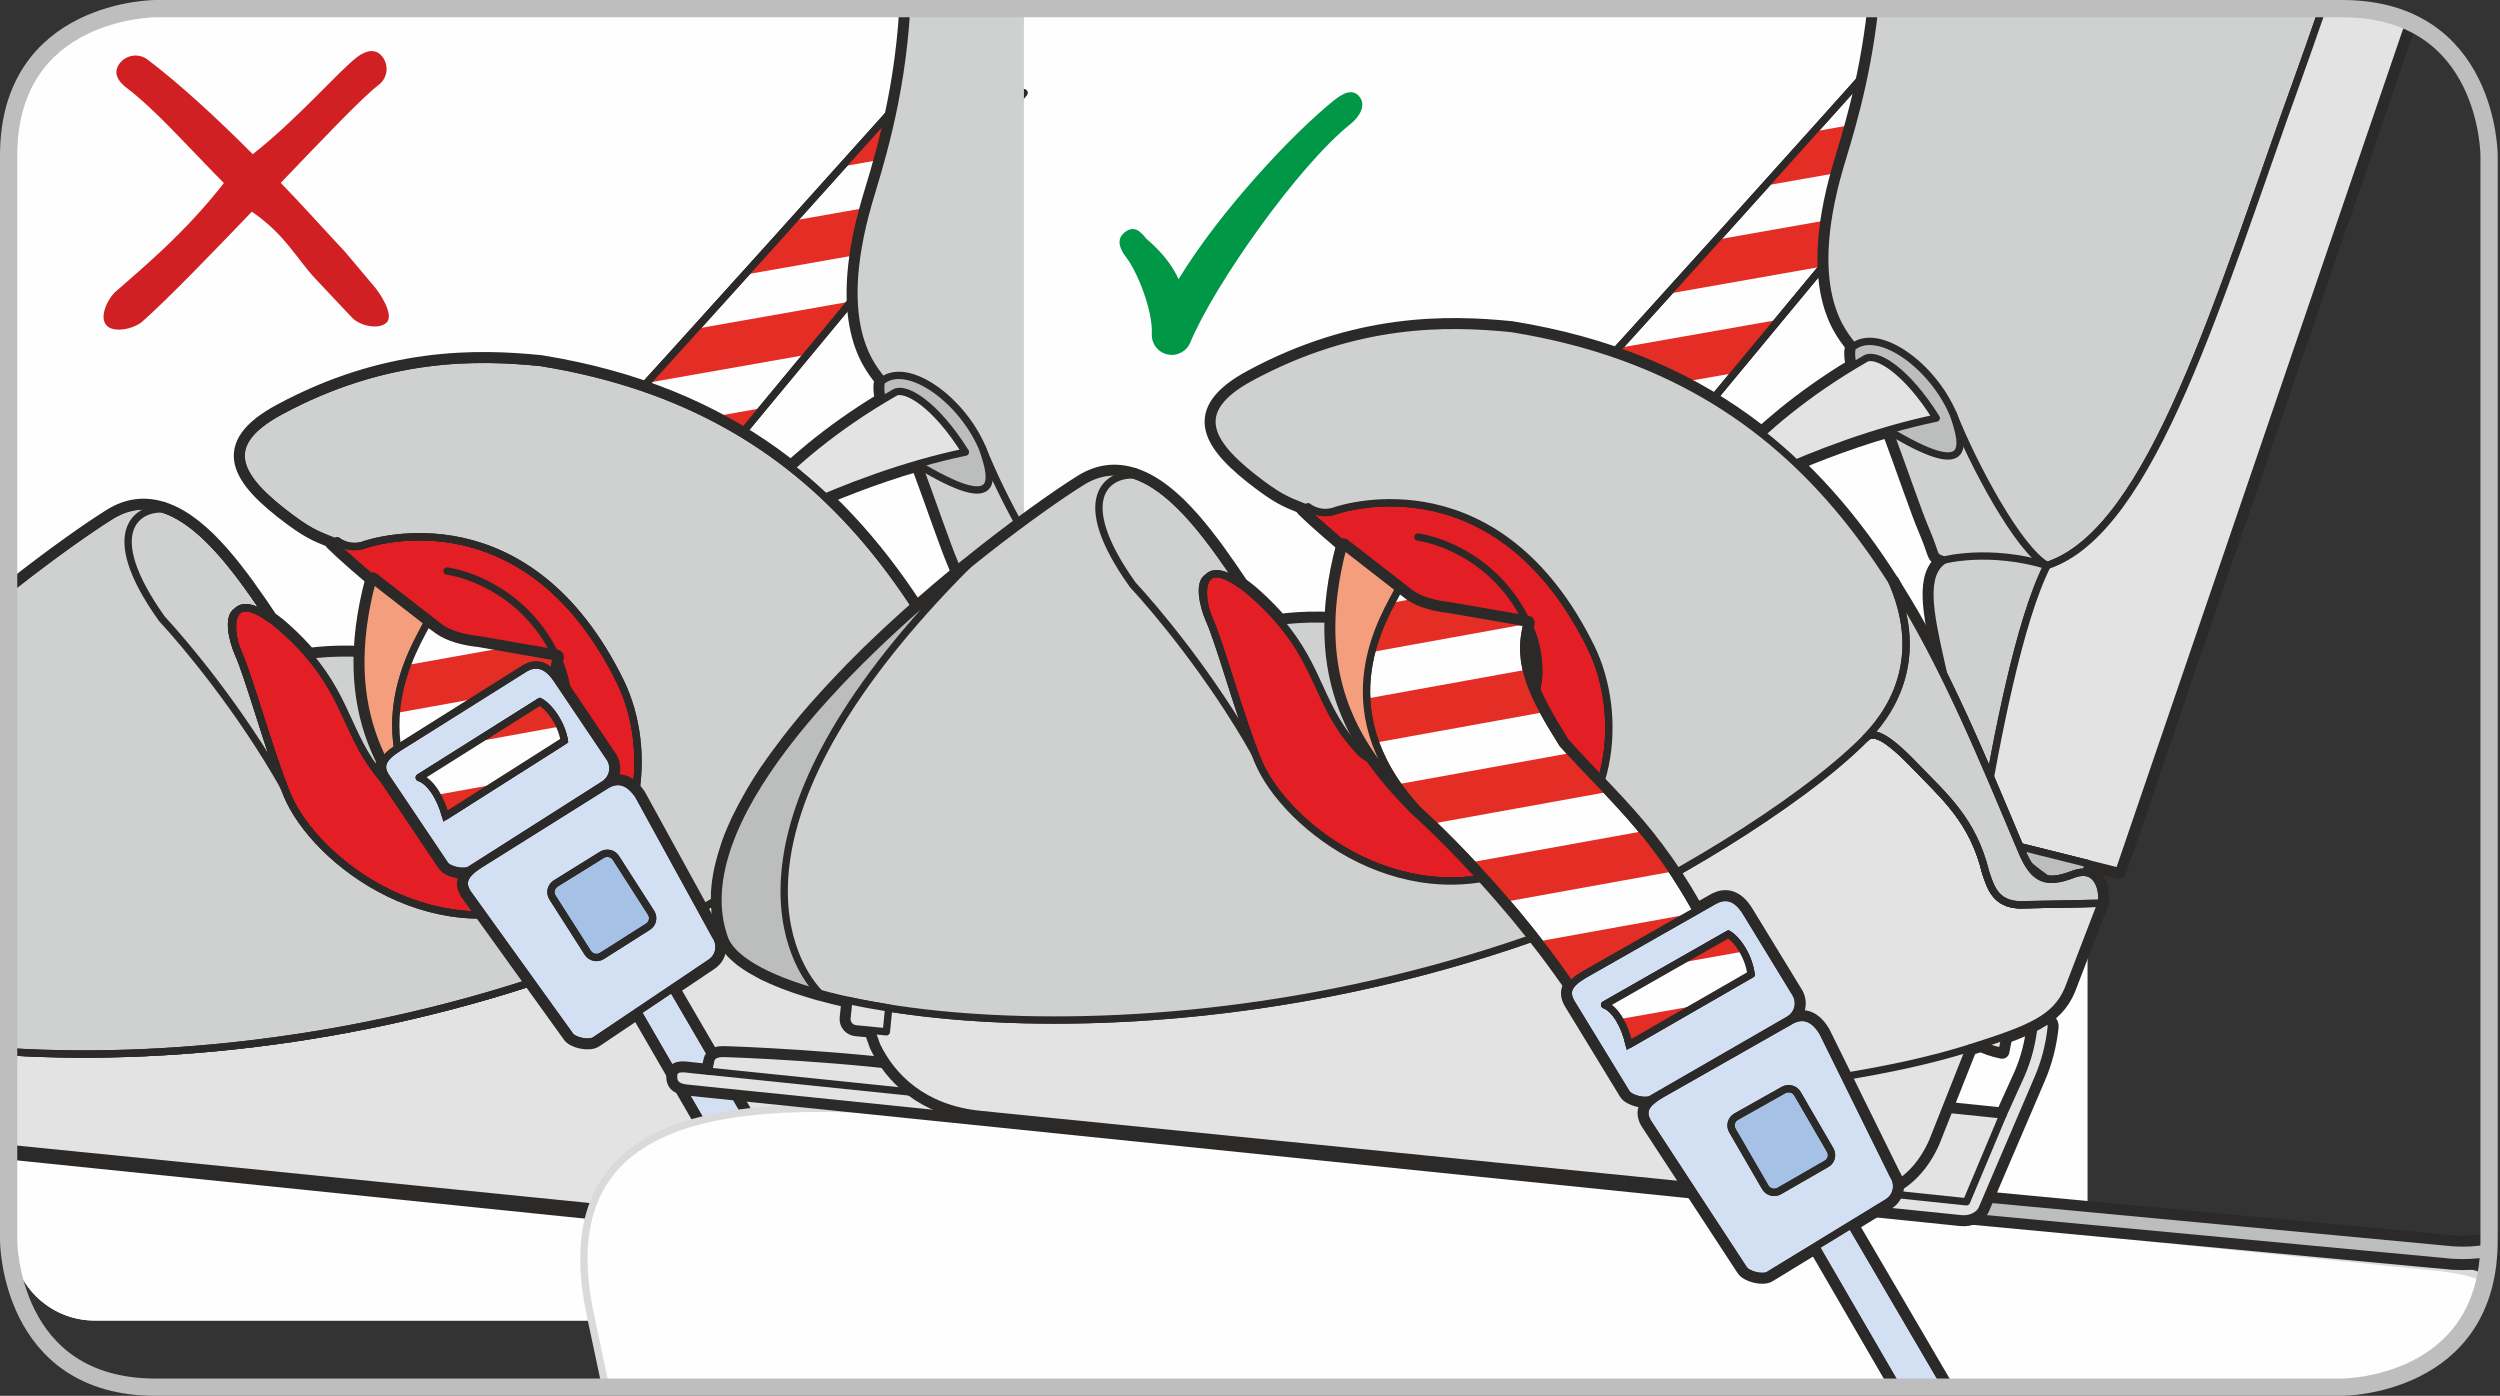 <?xml version="1.0" encoding="UTF-8"?>
<!DOCTYPE svg PUBLIC "-//W3C//DTD SVG 1.1//EN" "http://www.w3.org/Graphics/SVG/1.1/DTD/svg11.dtd">
<!-- Creator: CorelDRAW 2017 -->
<svg xmlns="http://www.w3.org/2000/svg" xml:space="preserve" width="51.047mm" height="28.501mm" version="1.1" style="shape-rendering:geometricPrecision; text-rendering:geometricPrecision; image-rendering:optimizeQuality; fill-rule:evenodd; clip-rule:evenodd"
viewBox="0 0 35982.29 20089.78"
 xmlns:xlink="http://www.w3.org/1999/xlink">
 <rect x="0" y="0" width="35982.29" height="20089.78" fill="#333333" stroke="none"/>
 <defs>
  <style type="text/css">
   <![CDATA[
    .str6 {stroke:#BEBEBF;stroke-width:248.69;stroke-miterlimit:4}
    .str5 {stroke:#2B2A29;stroke-width:105.45;stroke-linecap:round;stroke-miterlimit:4}
    .str0 {stroke:#FEFEFE;stroke-width:307.33;stroke-linecap:round;stroke-linejoin:round;stroke-miterlimit:4}
    .str3 {stroke:#2B2A29;stroke-width:316.28;stroke-linecap:round;stroke-linejoin:round;stroke-miterlimit:4}
    .str4 {stroke:#2B2A29;stroke-width:210.9;stroke-linecap:round;stroke-linejoin:round;stroke-miterlimit:4}
    .str1 {stroke:#D9DADA;stroke-width:105.45;stroke-linecap:round;stroke-linejoin:round;stroke-miterlimit:4}
    .str2 {stroke:#2B2A29;stroke-width:105.45;stroke-linecap:round;stroke-linejoin:round;stroke-miterlimit:4}
    .fil1 {fill:none;fill-rule:nonzero}
    .fil2 {fill:#009846}
    .fil0 {fill:#FEFEFE;fill-rule:nonzero}
    .fil6 {fill:#E3E3E3;fill-rule:nonzero}
    .fil8 {fill:#CFD0D0;fill-rule:nonzero}
    .fil5 {fill:#BCBDBD;fill-rule:nonzero}
    .fil10 {fill:#9D9E9E;fill-rule:nonzero}
    .fil13 {fill:#939494;fill-rule:nonzero}
    .fil15 {fill:#FACFBD;fill-rule:nonzero}
    .fil14 {fill:#F49E7E;fill-rule:nonzero}
    .fil4 {fill:#E42D24;fill-rule:nonzero}
    .fil9 {fill:#E31E24;fill-rule:nonzero}
    .fil3 {fill:#D12023;fill-rule:nonzero}
    .fil11 {fill:#D3DFF3;fill-rule:nonzero}
    .fil12 {fill:#A5C2E6;fill-rule:nonzero}
    .fil7 {fill:#55B1D7;fill-rule:nonzero}
   ]]>
  </style>
 </defs>
 <g id="Слой_x0020_1">
  <path class="fil0" d="M30045.99 17810.94c0,659.71 -535.15,1195.35 -1195.35,1195.35l-27487.67 0c-659.99,0 -1195.07,-535.65 -1195.07,-1195.35l0 -16066.2c300.92,-1620.05 2071.11,-1620.4 2071.11,-1620.4l0 0 27330.62 0c289.36,218.02 476.36,564.48 476.36,954.63l0 16731.97z"/>
  <path class="fil0" d="M19207.26 1439.03c-592.32,471.01 -1647.68,1597.98 -2244.23,2578.98 -157.68,-346.38 -449.65,-563.98 -464.03,-581.89 -97.98,-125.54 -185.25,-189.76 -311.35,-92.48 -125.33,97.7 -74.08,237.2 22.91,362.03 150.42,193 382.19,747.54 367.53,1101.6 -6.27,139.99 88.25,263.63 225,293.73 136.33,30.31 275.54,-41.8 328.27,-170.65 350.4,-842.2 1562.67,-2553.82 2306.89,-3145.85 125.12,-99.04 229.02,-266.38 130.05,-390.72 -99.18,-124.84 -235.72,-53.92 -361.04,45.25z"/>
  <path class="fil1 str0" d="M19207.26 1439.03c-592.32,471.01 -1647.68,1597.98 -2244.23,2578.98 -157.68,-346.38 -449.65,-563.98 -464.03,-581.89 -97.98,-125.54 -185.25,-189.76 -311.35,-92.48 -125.33,97.7 -74.08,237.2 22.91,362.03 150.42,193 382.19,747.54 367.53,1101.6 -6.27,139.99 88.25,263.63 225,293.73 136.33,30.31 275.54,-41.8 328.27,-170.65 350.4,-842.2 1562.67,-2553.82 2306.89,-3145.85 125.12,-99.04 229.02,-266.38 130.05,-390.72 -99.18,-124.84 -235.72,-53.92 -361.04,45.25"/>
  <path class="fil2" d="M19207.26 1439.03c-592.32,471.01 -1647.68,1597.98 -2244.23,2578.98 -157.68,-346.38 -449.65,-563.98 -464.03,-581.89 -97.98,-125.54 -185.25,-189.76 -311.35,-92.48 -125.33,97.7 -74.08,237.2 22.91,362.03 150.42,193 382.19,747.54 367.53,1101.6 -6.27,139.99 88.25,263.63 225,293.73 136.33,30.31 275.54,-41.8 328.27,-170.65 350.4,-842.2 1562.67,-2553.82 2306.89,-3145.85 125.12,-99.04 229.02,-266.38 130.05,-390.72 -99.18,-124.84 -235.72,-53.92 -361.04,45.25z"/>
  <path class="fil0" d="M1665.87 4196.07c356.6,-315.09 997.63,-840.51 1556.4,-1561.89 -510.76,-513.72 -980.99,-1052.61 -1403.72,-1372.42 -127.09,-96.01 -193.49,-220.84 -97.98,-347.37 96.71,-127.59 276.74,-152.47 403.83,-56.74 443.87,335.74 989.74,833.81 1513.19,1361.78 655.69,-515.27 1230.88,-1192.18 1504.45,-1399.28 126.32,-96.78 267.08,-127.8 363.51,-1.97 96.29,126.81 71.62,307.83 -55.69,404.32 -240.23,182.78 -803.93,779.33 -1408.93,1408.93 333.41,345.4 638.56,688.32 924.74,992.7l387.69 460.5c109.68,116.17 325.52,448.17 210.9,558.06 -115.18,109.4 -386.42,45.47 -496.38,-69.93l-522.18 -554.25c-280.26,-297.67 -440.91,-643.56 -920.8,-971.55 -603.81,629.11 -1206.56,1253.58 -1576.56,1581.77 -119.9,104.96 -413.07,170.87 -517.25,52.51 -105.66,-119.13 15.65,-379.72 134.77,-485.18z"/>
  <path class="fil1 str0" d="M1665.87 4196.07c356.6,-315.09 997.63,-840.51 1556.4,-1561.89 -510.76,-513.72 -980.99,-1052.61 -1403.72,-1372.42 -127.09,-96.01 -193.49,-220.84 -97.98,-347.37 96.71,-127.59 276.74,-152.47 403.83,-56.74 443.87,335.74 989.74,833.81 1513.19,1361.78 655.69,-515.27 1230.88,-1192.18 1504.45,-1399.28 126.32,-96.78 267.08,-127.8 363.51,-1.97 96.29,126.81 71.62,307.83 -55.69,404.32 -240.23,182.78 -803.93,779.33 -1408.93,1408.93 333.41,345.4 638.56,688.32 924.74,992.7l387.69 460.5c109.68,116.17 325.52,448.17 210.9,558.06 -115.18,109.4 -386.42,45.47 -496.38,-69.93l-522.18 -554.25c-280.26,-297.67 -440.91,-643.56 -920.8,-971.55 -603.81,629.11 -1206.56,1253.58 -1576.56,1581.77 -119.9,104.96 -413.07,170.87 -517.25,52.51 -105.66,-119.13 15.65,-379.72 134.77,-485.18"/>
  <path class="fil3" d="M1665.87 4196.07c356.6,-315.09 997.63,-840.51 1556.4,-1561.89 -510.76,-513.72 -980.99,-1052.61 -1403.72,-1372.42 -127.09,-96.01 -193.49,-220.84 -97.98,-347.37 96.71,-127.59 276.74,-152.47 403.83,-56.74 443.87,335.74 989.74,833.81 1513.19,1361.78 655.69,-515.27 1230.88,-1192.18 1504.45,-1399.28 126.32,-96.78 267.08,-127.8 363.51,-1.97 96.29,126.81 71.62,307.83 -55.69,404.32 -240.23,182.78 -803.93,779.33 -1408.93,1408.93 333.41,345.4 638.56,688.32 924.74,992.7l387.69 460.5c109.68,116.17 325.52,448.17 210.9,558.06 -115.18,109.4 -386.42,45.47 -496.38,-69.93l-522.18 -554.25c-280.26,-297.67 -440.91,-643.56 -920.8,-971.55 -603.81,629.11 -1206.56,1253.58 -1576.56,1581.77 -119.9,104.96 -413.07,170.87 -517.25,52.51 -105.66,-119.13 15.65,-379.72 134.77,-485.18z"/>
  <path class="fil0" d="M167.62 16605.37l14569.58 1477.24 0 923.69 0 0 -13374.22 0c-659.99,0 -1195.35,-535.36 -1195.35,-1195.35l0 -1205.57z"/>
  <line class="fil1 str1" x1="167.62" y1="16605.37" x2="14737.2" y2= "18082.61" />
  <path class="fil0" d="M14152.21 124.34c-1914.69,2143.43 -4172.81,4659.18 -5826.48,6464.19l1457.43 727.59 4954.04 -5979.58 0 -1212.2 -584.99 0z"/>
  <path class="fil1 str2" d="M14152.21 124.34c-1914.69,2143.43 -4172.81,4659.18 -5826.48,6464.19l1457.43 727.59 4954.04 -5979.58"/>
  <path class="fil4" d="M8597.26 6291.56c-91.49,100.52 -182.99,200.47 -271.52,296.97l600.78 299.86 1418.38 -249.88 635.6 -767.13 -2383.23 420.18z"/>
  <path class="fil4" d="M12250.7 4337.82l-2236.54 394.6c-240.93,266.1 -476.93,526.69 -706.44,779.11l2308.16 -407.07 634.82 -766.64z"/>
  <path class="fil4" d="M13521.69 2803.98l-2103.25 371.27c-235.29,261.66 -469.25,521.48 -701.01,778.34l2168.88 -382.68 635.39 -766.92z"/>
  <path class="fil4" d="M14737.2 1280.22l-1922.02 338.91c-231.49,258.34 -464.03,517.67 -697.49,777.78l2039.32 -360.06 580.19 -699.81 0 -56.81z"/>
  <path class="fil1 str2" d="M14152.21 124.34c-1914.69,2143.43 -4172.81,4659.18 -5826.48,6464.19l1457.43 727.59 4954.04 -5979.58"/>
  <path class="fil1 str3" d="M14737.2 17808.61l-1426.41 -133.93c-49.69,-5.5 -93.26,31.37 -98.47,80.08 -5.43,49.48 30.87,93.47 80.36,99.25l1444.53 135.41"/>
  <path class="fil5" d="M14737.2 17808.61l-1426.41 -133.93c-49.69,-5.5 -93.26,31.37 -98.47,80.08 -5.43,49.48 30.87,93.47 80.36,99.25l1444.53 135.41 0 -180.8z"/>
  <path class="fil1 str4" d="M14737.2 17461.74l-183.55 428.57c-32.57,75.85 -148.94,156.42 -299.93,140.98l-14086.09 -1443.68m0 -2224.98c1646.62,381.56 3334.9,664.92 5060.68,843.05l-0.28 -0.99 4651.36 480.88c100.73,16.42 146.48,44.76 134.56,158.67l-19.38 191.24 4742.64 488.63"/>
  <path class="fil6" d="M14737.2 17461.74l-183.55 428.57c-32.57,75.85 -148.94,156.42 -299.93,140.98l-14086.09 -1443.68 0 -2224.98c1646.62,381.56 3334.9,664.92 5060.68,843.05l-0.28 -0.99 4651.36 480.88c100.73,16.42 146.48,44.76 134.56,158.67l-19.38 191.24 4742.64 488.63 0 937.64z"/>
  <path class="fil1 str2" d="M14737.2 17461.74l-183.55 428.57c-32.57,75.85 -148.94,156.42 -299.93,140.98l-14086.09 -1443.68m0 -2224.98c1646.62,381.56 3334.9,664.92 5060.68,843.05l-0.28 -0.99 4651.36 480.88c100.73,16.42 146.48,44.76 134.56,158.67l-19.38 191.24 4742.64 488.63"/>
  <polyline class="fil1 str2" points="167.62,16314.6 4787.4,16791.67 14330.13,17786.62 14737.2,16817.54 "/>
  <polyline class="fil1 str2" points="4832.65,17054.74 4874.95,16641.25 167.62,16155.08 "/>
  <path class="fil7" d="M10755.98 16104.33l5.22 -50.47c5.43,-51.74 50.96,-88.25 101.72,-83.04l617.91 62.88c50.75,5.5 88.32,52.02 82.54,102.7l-4.93 50.75 -802.45 -82.82z"/>
  <path class="fil1 str2" d="M10755.98 16104.33l5.22 -50.47c5.43,-51.74 50.96,-88.25 101.72,-83.04l617.91 62.88c50.75,5.5 88.32,52.02 82.54,102.7l-4.93 50.75 -802.45 -82.82"/>
  <path class="fil1 str4" d="M13048.35 124.34c-75.42,1343.45 -424.48,2364.62 -546.01,2784.38 -536.35,1854.56 103.2,2414.32 197.72,2568.76 -30.87,24.32 -31.37,134.99 -2.26,280.69 -790.53,477.49 -1316.45,958.93 -1649.65,1293.12 -52.23,44.48 -84.59,93.96 -39.54,144.71l245.94 327.77 186.73 39.76c27.63,0.99 57.24,7.19 55.97,-19.67l-1.48 -222.53c489.9,-222.04 1079.96,-458.32 1709.85,-640.32l6.48 6.2 8.67 6.48c214.15,578.64 415.53,1170.75 514.99,1401.46 183.27,423.99 94.53,393.89 271.81,454.87 -631.65,407.29 432.17,2179.8 187.99,3776.52 -63.65,416.03 156.42,586.89 370.98,586.12l-67.39 176.79c-305.08,152.47 -552.28,421.03 -671.9,769.39 -241.71,706.23 135.06,1475.12 842.48,1717.11 22.42,7.61 44.9,14.52 67.46,20.94m0 -880.27c-165.09,-145.7 -235.29,-380.99 -160.15,-601.13 32.92,-95.44 89.1,-176.65 160.15,-238.96"/>
  <path class="fil0" d="M14737.2 11820.29l-57.73 -135.55c-123.85,-288.72 -250.66,-576.67 -380.71,-861.87 -23.9,-52.23 -49.48,-103.97 -74.37,-156.2 -121.8,-260.1 -247.91,-519.43 -379.72,-772.84 -24.11,-45.04 -45.47,-91.28 -68.59,-136.04 -145.49,-273 -299.44,-539.87 -463.04,-801.18 -18.68,-30.38 -34.33,-62.45 -52.73,-93.26l7.47 19.6c-1127.26,-1781.47 -2714.46,-3220.22 -5485.38,-3666.13 -927.56,-93.19 -2233.8,-114.83 -3747.19,700.8 -915.16,493.35 -611,970.07 150.42,1536.73 315.09,234.02 421.45,253.9 633.84,343.42l-34.33 15.16c295.7,295.42 1262.53,1098.92 1530.1,1269.51 133.51,92.97 351.6,155.15 573.15,177.77l1122.25 195.47c106.44,184.75 187.01,533.67 155.43,811.89 -1881.7,-913.61 -3071.06,-920.3 -3719.63,-837.76l3.74 5c-97.98,-115.18 -211.61,-233.81 -349.13,-358.08 -78.31,-71.12 -146.97,-124.62 -211.82,-171.36 -41.8,-63.16 -86.28,-129.07 -132.1,-194.97 -13.39,-19.38 -26.08,-38.28 -40.25,-58.44 -43.28,-62.17 -86.56,-124.06 -132.31,-186.73l-24.6 -36.09c-52.94,-72.32 -107.43,-145.42 -163.6,-216.54l-29.39 -37.36c-50.47,-63.65 -100.94,-125.82 -153.38,-186.23l-28.34 -32.07c-60.97,-69.36 -123.85,-135.55 -187.5,-198.71l-11.21 -10.93c-60.2,-57.94 -120.61,-110.17 -182.5,-159.87l-31.86 -24.88c-132.03,-102.21 -270.04,-180.8 -411.3,-228.81l-15.44 -7.4 -7.19 0.49c-239.45,-75.63 -490.6,-60.48 -748.03,101.43 -286.04,178.69 -812.24,544.39 -1422.61,1026.6l0 8078.04 11954.01 1198.95c856.93,86.07 1418.17,-139.22 1719.58,-811.12l533.67 -1345.85c131.96,-42.08 252.35,-81.06 362.31,-118.42l0 -3636.17z"/>
  <path class="fil1 str4" d="M14737.2 11820.29l-57.73 -135.55c-123.85,-288.72 -250.66,-576.67 -380.71,-861.87 -23.9,-52.23 -49.48,-103.97 -74.37,-156.2 -121.8,-260.1 -247.91,-519.43 -379.72,-772.84 -24.11,-45.04 -45.47,-91.28 -68.59,-136.04 -145.49,-273 -299.44,-539.87 -463.04,-801.18 -18.68,-30.38 -34.33,-62.45 -52.73,-93.26l7.47 19.6c-1127.26,-1781.47 -2714.46,-3220.22 -5485.38,-3666.13 -927.56,-93.19 -2233.8,-114.83 -3747.19,700.8 -915.16,493.35 -611,970.07 150.42,1536.73 315.09,234.02 421.45,253.9 633.84,343.42l-34.33 15.16c295.7,295.42 1262.53,1098.92 1530.1,1269.51 133.51,92.97 351.6,155.15 573.15,177.77l1122.25 195.47c106.44,184.75 187.01,533.67 155.43,811.89 -1881.7,-913.61 -3071.06,-920.3 -3719.63,-837.76l3.74 5c-97.98,-115.18 -211.61,-233.81 -349.13,-358.08 -78.31,-71.12 -146.97,-124.62 -211.82,-171.36 -41.8,-63.16 -86.28,-129.07 -132.1,-194.97 -13.39,-19.38 -26.08,-38.28 -40.25,-58.44 -43.28,-62.17 -86.56,-124.06 -132.31,-186.73l-24.6 -36.09c-52.94,-72.32 -107.43,-145.42 -163.6,-216.54l-29.39 -37.36c-50.47,-63.65 -100.94,-125.82 -153.38,-186.23l-28.34 -32.07c-60.97,-69.36 -123.85,-135.55 -187.5,-198.71l-11.21 -10.93c-60.2,-57.94 -120.61,-110.17 -182.5,-159.87l-31.86 -24.88c-132.03,-102.21 -270.04,-180.8 -411.3,-228.81l-15.44 -7.4 -7.19 0.49c-239.45,-75.63 -490.6,-60.48 -748.03,101.43 -286.04,178.69 -812.24,544.39 -1422.61,1026.6m0 8078.04l11954.01 1198.95c856.93,86.07 1418.17,-139.22 1719.58,-811.12l533.67 -1345.85c131.96,-42.08 252.35,-81.06 362.31,-118.42"/>
  <path class="fil8" d="M13048.28 124.34c-75.49,1343.31 -424.41,2364.34 -545.94,2784.1 -536.35,1854.56 103.2,2414.32 197.72,2568.76 -91,70.63 63.65,823.1 512.03,1209.8l8.67 6.41c214.15,578.71 415.32,1170.75 514.99,1401.74 183.27,423.78 94.53,393.68 271.81,454.58 -631.86,407.36 432.17,2180.08 187.71,3776.59 -81.7,530.92 303.31,664.15 541.92,547.14l0 -301.97c-118,-67.53 -158.81,-180.17 -167.9,-307.83 48.5,-279.77 104.68,-595.28 167.9,-923.76l0 -11215.57 -1688.92 0z"/>
  <path class="fil1 str2" d="M13048.28 124.34c-75.49,1343.31 -424.41,2364.34 -545.94,2784.1 -536.35,1854.56 103.2,2414.32 197.72,2568.76 -91,70.63 63.65,823.1 512.03,1209.8l8.67 6.41c214.15,578.71 415.32,1170.75 514.99,1401.74 183.27,423.78 94.53,393.68 271.81,454.58 -631.86,407.36 432.17,2180.08 187.71,3776.59 -81.7,530.92 303.31,664.15 541.92,547.14m0 -301.97c-118,-67.53 -158.81,-180.17 -167.9,-307.83 48.5,-279.77 104.68,-595.28 167.9,-923.76"/>
  <path class="fil6" d="M14737.2 11339.28c-63.37,328.76 -119.55,644.41 -168.12,924.39 9.3,127.66 50.12,240.44 168.12,308.04l0 -1232.43z"/>
  <path class="fil1 str2" d="M14737.2 11339.28c-63.37,328.76 -119.55,644.41 -168.12,924.39 9.3,127.66 50.12,240.44 168.12,308.04"/>
  <path class="fil6" d="M14707.59 12552.11l-208.44 537.34c-305.08,152.47 -552.28,421.03 -672.11,769.18 -241.5,706.44 134.99,1475.33 842.48,1717.32 22.49,7.61 45.04,14.66 67.67,21.01l0 -880.34c-165.23,-145.56 -235.5,-380.92 -160.43,-601.13 32.99,-95.58 89.31,-176.72 160.43,-239.1l0 -1305.1c-10.5,-6.06 -20.37,-12.48 -29.61,-19.17z"/>
  <path class="fil1 str2" d="M14707.59 12552.11l-208.44 537.34c-305.08,152.47 -552.28,421.03 -672.11,769.18 -241.5,706.44 134.99,1475.33 842.48,1717.32 22.49,7.61 45.04,14.66 67.67,21.01m0 -880.34c-165.23,-145.56 -235.5,-380.92 -160.43,-601.13 32.99,-95.58 89.31,-176.72 160.43,-239.1m0 -1305.1c-10.5,-6.06 -20.37,-12.48 -29.61,-19.17"/>
  <path class="fil1 str2" d="M13894.93 6506.98c117.86,184.75 35.31,449.79 -406.3,90.51 125.54,-28.9 177.98,-48.28 406.3,-90.51"/>
  <path class="fil1 str2" d="M14140.37 6451.71c140.41,352.73 360.34,811.82 596.83,1220.66"/>
  <path class="fil5" d="M13212.1 6687.01c1183.86,713.91 1097.87,241.42 928.48,-235.29 -299.65,-706.72 -1073.27,-1254.77 -1440.51,-974.23 -90.79,70.35 63.93,822.82 512.03,1209.52z"/>
  <path class="fil1 str2" d="M13212.1 6687.01c1183.86,713.91 1097.87,241.42 928.48,-235.29 -299.65,-706.72 -1073.27,-1254.77 -1440.51,-974.23 -90.79,70.35 63.93,822.82 512.03,1209.52"/>
  <path class="fil6" d="M11497.24 7543.66l-1.76 -222.32c664.99,-302.61 1514.17,-629.89 2399.66,-814.36 -440.34,-704.26 -867.79,-941.52 -1015.53,-857.22 -895.21,512.81 -1473.36,1041.97 -1831.73,1401.53 -52.16,44.27 -84.3,93.75 -39.26,144.43l245.65 327.77 187.01 39.83c27.63,0.99 56.96,7.4 55.97,-19.67z"/>
  <path class="fil1 str2" d="M11497.24 7543.66l-1.76 -222.32c664.99,-302.61 1514.17,-629.89 2399.66,-814.36 -440.34,-704.26 -867.79,-941.52 -1015.53,-857.22 -895.21,512.81 -1473.36,1041.97 -1831.73,1401.53 -52.16,44.27 -84.3,93.75 -39.26,144.43l245.65 327.77 187.01 39.83c27.63,0.99 56.96,7.4 55.97,-19.67"/>
  <path class="fil1 str2" d="M14007.57 8549.75c0,0 289.43,-77.19 729.63,-53.71"/>
  <path class="fil6" d="M14605.38 13041.23c-182.78,-745 -592.32,-1089.41 -1017.09,-1530.81 -423.5,-440.91 -605.01,-504.77 -708.7,-399.11 -990.23,1001.86 -3076.56,2197.49 -4029.92,2592.37 -3149.02,1252.17 -6328.57,1576.27 -8682.06,1436.49l0 1392.93 11954.01 1199.02c856.93,86.07 1418.17,-139.5 1719.58,-811.19l533.67 -1345.78c131.96,-42.15 252.35,-81.13 362.31,-118.49l0 -2115.09c-63.93,-87.19 -97.63,-196.38 -131.81,-300.35z"/>
  <path class="fil1 str2" d="M14605.38 13041.23c-182.78,-745 -592.32,-1089.41 -1017.09,-1530.81 -423.5,-440.91 -605.01,-504.77 -708.7,-399.11 -990.23,1001.86 -3076.56,2197.49 -4029.92,2592.37 -3149.02,1252.17 -6328.57,1576.27 -8682.06,1436.49m0 1392.93l11954.01 1199.02c856.93,86.07 1418.17,-139.5 1719.58,-811.19l533.67 -1345.78c131.96,-42.15 252.35,-81.13 362.31,-118.49m0 -2115.09c-63.93,-87.19 -97.63,-196.38 -131.81,-300.35"/>
  <path class="fil9" d="M5584.91 11289.58c108.13,131.53 267.79,168.61 375,118.42l1991.03 -758.46c341.45,-148.45 233.04,-892.25 59.49,-1193.66l-1122.04 -195.4c-221.55,-22.63 -439.85,-84.8 -573.15,-178.06 -267.86,-170.58 -1234.68,-973.81 -1530.1,-1269.22l67.88 -30.59c0,0 146.97,126.1 363.09,67.18 203.43,-76.13 2389.72,-731.39 3712.65,1961 477.14,979.73 324.74,2514.48 -808.23,3072.54 -1797.61,883.79 -3588.52,-470.73 -3990.59,-1447 -259.61,-632.36 -537.62,-1670.31 -701.29,-2035.86 -152.89,-343.21 -170.58,-1084.97 672.18,-323.76 974.51,878.29 817.39,1502.9 1484.07,2212.86z"/>
  <path class="fil1 str2" d="M5584.91 11289.58c108.13,131.53 267.79,168.61 375,118.42l1991.03 -758.46c341.45,-148.45 233.04,-892.25 59.49,-1193.66l-1122.04 -195.4c-221.55,-22.63 -439.85,-84.8 -573.15,-178.06 -267.86,-170.58 -1234.68,-973.81 -1530.1,-1269.22l67.88 -30.59c0,0 146.97,126.1 363.09,67.18 203.43,-76.13 2389.72,-731.39 3712.65,1961 477.14,979.73 324.74,2514.48 -808.23,3072.54 -1797.61,883.79 -3588.52,-470.73 -3990.59,-1447 -259.61,-632.36 -537.62,-1670.31 -701.29,-2035.86 -152.89,-343.21 -170.58,-1084.97 672.18,-323.76 974.51,878.29 817.39,1502.9 1484.07,2212.86"/>
  <path class="fil1 str2" d="M5584.91 11289.58c108.13,131.53 267.79,168.61 375,118.42l1991.03 -758.46c341.45,-148.45 233.04,-892.25 59.49,-1193.66l-1122.04 -195.4c-221.55,-22.63 -439.85,-84.8 -573.15,-178.06 -267.86,-170.58 -1234.68,-973.81 -1530.1,-1269.22l67.88 -30.59c0,0 146.97,126.1 363.09,67.18 203.43,-76.13 2389.72,-731.39 3712.65,1961 477.14,979.73 324.74,2514.48 -808.23,3072.54 -1797.61,883.79 -3588.52,-470.73 -3990.59,-1447 -259.61,-632.36 -537.62,-1670.31 -701.29,-2035.86 -152.89,-343.21 -170.58,-1084.97 672.18,-323.76 974.51,878.29 817.39,1502.9 1484.07,2212.86"/>
  <path class="fil1 str2" d="M8010.44 9455.88c-423,-903.39 -1237.15,-1187.1 -1576.06,-1237.36"/>
  <path class="fil8" d="M14737.2 11818.32c-1270,-2983.16 -2758.94,-5925.8 -6954.79,-6601.5 -927.56,-93.19 -2233.8,-114.83 -3747.19,700.8 -915.16,493.35 -611,970.07 150.42,1536.73 315.09,234.02 421.45,253.9 633.84,343.42l33.83 -15.16c0,0 146.97,125.82 363.02,66.89 203.43,-76.06 2389.72,-731.32 3712.44,1961.29 477.42,979.73 324.95,2514.27 -808.23,3072.26 -1797.33,883.79 -3588.52,-470.73 -3990.38,-1447 -259.82,-632.36 -537.62,-1670.31 -701.51,-2035.58 -89.52,-204.21 -153.67,-529.94 -16.92,-602.54 74.65,-81.56 220.63,-80.08 478.97,107.92 -563,-829.8 -1387.08,-2049.54 -2300.48,-1477.59 -286.54,179.46 -811.96,544.6 -1422.61,1026.39l0 6685.46c2353.63,140.27 5533.1,-184.33 8682.27,-1436.42 953.15,-395.16 3039.48,-1590.51 4030,-2592.65 103.41,-105.38 285.2,-41.73 708.41,399.11 424.77,441.4 834.31,785.81 1017.09,1530.81 34.26,103.9 68.02,213.02 131.81,300.21l0 -1522.84z"/>
  <path class="fil1 str2" d="M14737.2 11818.32c-1270,-2983.16 -2758.94,-5925.8 -6954.79,-6601.5 -927.56,-93.19 -2233.8,-114.83 -3747.19,700.8 -915.16,493.35 -611,970.07 150.42,1536.73 315.09,234.02 421.45,253.9 633.84,343.42l33.83 -15.16c0,0 146.97,125.82 363.02,66.89 203.43,-76.06 2389.72,-731.32 3712.44,1961.29 477.42,979.73 324.95,2514.27 -808.23,3072.26 -1797.33,883.79 -3588.52,-470.73 -3990.38,-1447 -259.82,-632.36 -537.62,-1670.31 -701.51,-2035.58 -89.52,-204.21 -153.67,-529.94 -16.92,-602.54 74.65,-81.56 220.63,-80.08 478.97,107.92 -563,-829.8 -1387.08,-2049.54 -2300.48,-1477.59 -286.54,179.46 -811.96,544.6 -1422.61,1026.39m0 6685.46c2353.63,140.27 5533.1,-184.33 8682.27,-1436.42 953.15,-395.16 3039.48,-1590.51 4030,-2592.65 103.41,-105.38 285.2,-41.73 708.41,399.11 424.77,441.4 834.31,785.81 1017.09,1530.81 34.26,103.9 68.02,213.02 131.81,300.21"/>
  <path class="fil1 str2" d="M14737.2 11818.32c-1270,-2983.16 -2758.94,-5925.8 -6954.79,-6601.5 -927.56,-93.19 -2233.8,-114.83 -3747.19,700.8 -915.16,493.35 -611,970.07 150.42,1536.73 315.09,234.02 421.45,253.9 633.84,343.42l33.83 -15.16c0,0 146.97,125.82 363.02,66.89 203.43,-76.06 2389.72,-731.32 3712.44,1961.29 477.42,979.73 324.95,2514.27 -808.23,3072.26 -1797.33,883.79 -3588.52,-470.73 -3990.38,-1447 -259.82,-632.36 -537.62,-1670.31 -701.51,-2035.58 -89.52,-204.21 -153.67,-529.94 -16.92,-602.54 74.65,-81.56 220.63,-80.08 478.97,107.92 -563,-829.8 -1387.08,-2049.54 -2300.48,-1477.59 -286.54,179.46 -811.96,544.6 -1422.61,1026.39m0 6685.46c2353.63,140.27 5533.1,-184.33 8682.27,-1436.42 953.15,-395.16 3039.48,-1590.51 4030,-2592.65 103.41,-105.38 285.2,-41.73 708.41,399.11 424.77,441.4 834.31,785.81 1017.09,1530.81 34.26,103.9 68.02,213.02 131.81,300.21"/>
  <path class="fil8" d="M5584.91 11289.58c108.13,131.53 267.79,168.61 375,118.42l1991.03 -758.46c133.58,-57.94 197.51,-205.9 216.61,-381.7 -1883.39,-913.61 -3072.83,-920.37 -3721.32,-838.04 599.51,700.24 564.19,1247.09 1138.68,1859.78z"/>
  <path class="fil1 str2" d="M5584.91 11289.58c108.13,131.53 267.79,168.61 375,118.42l1991.03 -758.46c133.58,-57.94 197.51,-205.9 216.61,-381.7 -1883.39,-913.61 -3072.83,-920.37 -3721.32,-838.04 599.51,700.24 564.19,1247.09 1138.68,1859.78"/>
  <path class="fil1 str2" d="M2330.58 8906.35c338.91,366.05 1119.51,1295.09 1754.12,2415.09 -246.22,-636.59 -502.37,-1577.33 -656.25,-1920.97 -89.52,-204.21 -153.67,-529.94 -16.92,-602.54 74.37,-81.56 220.56,-80.08 478.69,107.92 -402.35,-594.08 -938.98,-1385.6 -1544.98,-1579.52 -347.65,-25.38 -922.07,308.04 -14.66,1580.01"/>
  <path class="fil8" d="M13588.3 11510.14c424.77,441.4 834.31,785.81 1017.09,1530.81 34.26,103.9 68.02,213.02 131.81,300.21l0 -1522.56c-434.14,-1019.55 -893.59,-2033.61 -1476.88,-2955.25 429.98,988.96 107.71,1746.65 -380.43,2247.68 103.41,-105.38 285.2,-41.73 708.41,399.11z"/>
  <path class="fil1 str2" d="M13588.3 11510.14c424.77,441.4 834.31,785.81 1017.09,1530.81 34.26,103.9 68.02,213.02 131.81,300.21m0 -1522.56c-434.14,-1019.55 -893.59,-2033.61 -1476.88,-2955.25 429.98,988.96 107.71,1746.65 -380.43,2247.68 103.41,-105.38 285.2,-41.73 708.41,399.11"/>
  <path class="fil1 str2" d="M13588.3 11510.14c424.77,441.4 834.31,785.81 1017.09,1530.81 34.26,103.9 68.02,213.02 131.81,300.21m0 -1522.56c-434.14,-1019.55 -893.59,-2033.61 -1476.88,-2955.25 429.98,988.96 107.71,1746.65 -380.43,2247.68 103.41,-105.38 285.2,-41.73 708.41,399.11"/>
  <path class="fil1 str2" d="M14374.89 15574.96c-973.81,308.04 -2489.74,579.35 -4707.82,716.38"/>
  <polygon class="fil10" points="8032.29,12579.46 11748.89,19006.29 12463.44,19006.29 8541.29,12278.33 "/>
  <path class="fil1 str4" d="M8032.29 12579.46l3716.6 6426.83m714.55 0l-3922.15 -6727.96 -509 301.13"/>
  <path class="fil5" d="M6898.33 12446.17l1837.93 -1152.07c134.07,-77.11 300.42,-78.1 455.85,158.11l1103.08 2010.77c92.76,131.04 63.37,303.1 -66.89,391.92l-1656.42 1113.51c-81.56,64.43 -322.77,16.21 -374.23,-72.11l-1470.61 -2045.31c-94.53,-155.15 -41.31,-266.31 171.29,-404.82z"/>
  <path class="fil1 str4" d="M6898.33 12446.17l1837.93 -1152.07c134.07,-77.11 300.42,-78.1 455.85,158.11l1103.08 2010.77c92.76,131.04 63.37,303.1 -66.89,391.92l-1656.42 1113.51c-81.56,64.43 -322.77,16.21 -374.23,-72.11l-1470.61 -2045.31c-94.53,-155.15 -41.31,-266.31 171.29,-404.82"/>
  <path class="fil5" d="M5722.65 10770.15l1836.45 -1153.34c134.28,-75.35 297.6,-78.1 456.06,159.87l752.68 1117.53c93.54,129.56 62.66,301.62 -65.91,391.64l-1927.66 1226.72c-81.56,62.17 -323.05,14.17 -375.21,-74.37l-849.25 -1264.22c-93.96,-153.95 -40.25,-265.81 172.84,-403.83z"/>
  <path class="fil1 str4" d="M5722.65 10770.15l1836.45 -1153.34c134.28,-75.35 297.6,-78.1 456.06,159.87l752.68 1117.53c93.54,129.56 62.66,301.62 -65.91,391.64l-1927.66 1226.72c-81.56,62.17 -323.05,14.17 -375.21,-74.37l-849.25 -1264.22c-93.96,-153.95 -40.25,-265.81 172.84,-403.83"/>
  <polygon class="fil11" points="8032.29,12579.46 11748.89,19006.29 12463.44,19006.29 8541.29,12278.33 "/>
  <path class="fil1 str2" d="M8032.29 12579.46l3716.6 6426.83m714.55 0l-3922.15 -6727.96 -509 301.13"/>
  <path class="fil1 str2" d="M8032.29 12579.46l3716.6 6426.83m714.55 0l-3922.15 -6727.96 -509 301.13"/>
  <path class="fil11" d="M6898.33 12446.17l1837.93 -1152.07c134.07,-77.11 300.42,-78.1 455.85,158.11l1103.08 2010.77c92.76,131.04 63.37,303.1 -66.89,391.92l-1656.42 1113.51c-81.56,64.43 -322.77,16.21 -374.23,-72.11l-1470.61 -2045.31c-94.53,-155.15 -41.31,-266.31 171.29,-404.82z"/>
  <path class="fil1 str2" d="M6898.33 12446.17l1837.93 -1152.07c134.07,-77.11 300.42,-78.1 455.85,158.11l1103.08 2010.77c92.76,131.04 63.37,303.1 -66.89,391.92l-1656.42 1113.51c-81.56,64.43 -322.77,16.21 -374.23,-72.11l-1470.61 -2045.31c-94.53,-155.15 -41.31,-266.31 171.29,-404.82"/>
  <path class="fil1 str2" d="M6898.33 12446.17l1837.93 -1152.07c134.07,-77.11 300.42,-78.1 455.85,158.11l1103.08 2010.77c92.76,131.04 63.37,303.1 -66.89,391.92l-1656.42 1113.51c-81.56,64.43 -322.77,16.21 -374.23,-72.11l-1470.61 -2045.31c-94.53,-155.15 -41.31,-266.31 171.29,-404.82"/>
  <path class="fil12" d="M7952.49 12918.37c-43.77,-69.64 -22.42,-158.6 45.75,-202.87l665.2 -412.57c69.08,-42.01 160.36,-21.36 201.88,46.24l505.05 787.78c43.49,68.37 24.11,160.43 -45.25,201.67l-661.68 419.55c-67.95,43.7 -160.15,23.12 -203.43,-44.76l-507.52 -795.05z"/>
  <path class="fil1 str2" d="M7952.49 12918.37c-43.77,-69.64 -22.42,-158.6 45.75,-202.87l665.2 -412.57c69.08,-42.01 160.36,-21.36 201.88,46.24l505.05 787.78c43.49,68.37 24.11,160.43 -45.25,201.67l-661.68 419.55c-67.95,43.7 -160.15,23.12 -203.43,-44.76l-507.52 -795.05"/>
  <path class="fil1 str2" d="M7952.49 12918.37c-43.77,-69.64 -22.42,-158.6 45.75,-202.87l665.2 -412.57c69.08,-42.01 160.36,-21.36 201.88,46.24l505.05 787.78c43.49,68.37 24.11,160.43 -45.25,201.67l-661.68 419.55c-67.95,43.7 -160.15,23.12 -203.43,-44.76l-507.52 -795.05"/>
  <path class="fil13" d="M8517.68 11195.83c-409.82,-658.44 -677.61,-1134.66 -507.24,-1739.95l-1122.04 -195.4c-221.55,-22.63 -439.85,-84.8 -573.15,-178.06 -24.39,-15.16 -918.61,-714.19 -953.15,-738.79 -518.73,1937.6 248.9,2972.1 1053.81,3782.23l2101.77 -930.03z"/>
  <path class="fil1 str4" d="M8517.68 11195.83c-409.82,-658.44 -677.61,-1134.66 -507.24,-1739.95l-1122.04 -195.4c-221.55,-22.63 -439.85,-84.8 -573.15,-178.06 -24.39,-15.16 -918.61,-714.19 -953.15,-738.79 -518.73,1937.6 248.9,2972.1 1053.81,3782.23l2101.77 -930.03"/>
  <path class="fil12" d="M8517.68 11195.83c-409.82,-658.44 -677.61,-1134.66 -507.24,-1739.95l-1122.04 -195.4c-221.55,-22.63 -439.85,-84.8 -573.15,-178.06 -24.39,-15.16 -918.61,-714.19 -953.15,-738.79 -518.73,1937.6 248.9,2972.1 1053.81,3782.23l2101.77 -930.03z"/>
  <path class="fil1 str2" d="M8517.68 11195.83c-409.82,-658.44 -677.61,-1134.66 -507.24,-1739.95l-1122.04 -195.4c-221.55,-22.63 -439.85,-84.8 -573.15,-178.06 -24.39,-15.16 -918.61,-714.19 -953.15,-738.79 -518.73,1937.6 248.9,2972.1 1053.81,3782.23l2101.77 -930.03"/>
  <path class="fil14" d="M8010.65 9455.67l-1122.25 -195.47c-221.26,-22.63 -439.64,-84.8 -573.15,-177.77 -24.11,-15.16 -918.33,-714.19 -952.94,-739.08 -518.73,1937.67 248.97,2972.1 1053.88,3782.3 -1344.08,-1476.88 -421.52,-2837.82 -265.6,-3162.63 -155.92,324.81 -1078.48,1685.74 265.6,3162.63l2101.77 -930.03c-409.82,-658.51 -677.61,-1134.66 -507.31,-1739.95z"/>
  <path class="fil1 str5" d="M8010.65 9455.67l-1122.25 -195.47c-221.26,-22.63 -439.64,-84.8 -573.15,-177.77 -24.11,-15.16 -918.33,-714.19 -952.94,-739.08 -518.73,1937.67 248.97,2972.1 1053.88,3782.3 -1344.08,-1476.88 -421.52,-2837.82 -265.6,-3162.63 -155.92,324.81 -1078.48,1685.74 265.6,3162.63l2101.77 -930.03c-409.82,-658.51 -677.61,-1134.66 -507.31,-1739.95"/>
  <path class="fil0" d="M6150.37 8963.02c-155.71,324.81 -1078.48,1685.74 265.53,3162.84l2101.77 -930.24c-409.82,-658.51 -677.61,-1134.66 -507.24,-1739.95l-1122.04 -195.47c-221.55,-22.35 -439.64,-84.52 -573.15,-177.77l-164.87 -119.41z"/>
  <path class="fil4" d="M8010.65 9455.67l-761.42 -132.52 -1387.29 248.61c-73.87,197.44 -136.54,430.76 -157.19,690.09l2256.92 -408.84c-3.24,-128.29 9.94,-259.33 48.99,-397.35z"/>
  <path class="fil1 str2" d="M6150.37 8963.02c-155.71,324.81 -1078.48,1685.74 265.53,3162.84l2101.77 -930.24c-409.82,-658.51 -677.61,-1134.66 -507.24,-1739.95l-1122.04 -195.47c-221.55,-22.35 -439.64,-84.52 -573.15,-177.77l-164.87 -119.41"/>
  <path class="fil11" d="M5722.65 10770.15l1836.45 -1153.34c134.28,-75.35 297.6,-78.1 456.06,159.87l752.68 1117.53c93.54,129.56 62.66,301.62 -65.91,391.64l-1927.66 1226.72c-81.56,62.17 -323.05,14.17 -375.21,-74.37l-849.25 -1264.22c-93.96,-153.95 -40.25,-265.81 172.84,-403.83z"/>
  <path class="fil1 str2" d="M5722.65 10770.15l1836.45 -1153.34c134.28,-75.35 297.6,-78.1 456.06,159.87l752.68 1117.53c93.54,129.56 62.66,301.62 -65.91,391.64l-1927.66 1226.72c-81.56,62.17 -323.05,14.17 -375.21,-74.37l-849.25 -1264.22c-93.96,-153.95 -40.25,-265.81 172.84,-403.83"/>
  <path class="fil1 str2" d="M5722.65 10770.15l1836.45 -1153.34c134.28,-75.35 297.6,-78.1 456.06,159.87l752.68 1117.53c93.54,129.56 62.66,301.62 -65.91,391.64l-1927.66 1226.72c-81.56,62.17 -323.05,14.17 -375.21,-74.37l-849.25 -1264.22c-93.96,-153.95 -40.25,-265.81 172.84,-403.83"/>
  <path class="fil14" d="M6034.98 11191.39l1735.44 -1091.94c141.75,79.37 304.37,303.88 351.88,560.25l-1708.86 1085.25c-73.1,-275.82 -228.24,-506.04 -378.46,-553.55z"/>
  <path class="fil1 str5" d="M6034.98 11191.39l1735.44 -1091.94c141.75,79.37 304.37,303.88 351.88,560.25l-1708.86 1085.25c-73.1,-275.82 -228.24,-506.04 -378.46,-553.55"/>
  <path class="fil4" d="M6034.98 11191.39l1735.44 -1091.94c141.75,79.37 304.37,303.88 351.88,560.25l-1708.86 1085.25c-73.1,-275.82 -228.24,-506.04 -378.46,-553.55z"/>
  <path class="fil1 str2" d="M6034.98 11191.39l1735.44 -1091.94c141.75,79.37 304.37,303.88 351.88,560.25l-1708.86 1085.25c-73.1,-275.82 -228.24,-506.04 -378.46,-553.55"/>
  <path class="fil0" d="M8717.79 19965.65l-216.05 -1017.3c-592.81,-2754 1601.72,-3186.45 4616.32,-2936.01l22019.91 2232.32c230.78,29.18 450.07,70.63 633.48,152.89 -328.83,1567.96 -2061.1,1568.1 -2061.1,1568.1l-24992.57 0z"/>
  <path class="fil1 str1" d="M8717.79 19965.65l-216.05 -1017.3c-592.81,-2754 1601.72,-3186.45 4616.32,-2936.01l22019.91 2232.32c230.78,29.18 450.07,70.63 633.48,152.89"/>
  <path class="fil0" d="M27688 124.34c-1813.47,2028.39 -3859.83,4305.75 -5389.02,5975.07l1457.71 727.59 5553.12 -6702.65 -1621.81 0z"/>
  <path class="fil1 str2" d="M27688 124.34c-1813.47,2028.39 -3859.83,4305.75 -5389.02,5975.07l1457.71 727.59 5553.12 -6702.65"/>
  <polygon class="fil15" points="24329.83,6135.22 22882.06,6390.6 23756.4,6827 "/>
  <path class="fil4" d="M25600.25 4601.66l-2306.61 406.79c-244.95,269.55 -482.43,530.43 -709.96,779.82l2381.54 -420.26 635.04 -766.36z"/>
  <path class="fil4" d="M26870.96 3067.82l-2167.61 382.76c-237.76,263.56 -472.98,523.45 -703.27,778.55l2235.56 -394.39 635.32 -766.92z"/>
  <path class="fil4" d="M25404.08 2671.95l2101.98 -370.98 635.39 -766.43 -2038.61 359.35c-232.97,259.82 -466.5,519.72 -698.76,778.06z"/>
  <path class="fil1 str2" d="M27688 124.34c-1813.47,2028.39 -3859.83,4305.75 -5389.02,5975.07l1457.71 727.59 5553.12 -6702.65"/>
  <path class="fil1 str3" d="M35824.18 17908.07c-165.23,30.66 -336.09,41.66 -510.62,30.94l-8029.75 -753.95c-49.48,-5.5 -93.54,31.58 -98.47,80.29 -5.78,49.27 30.8,93.54 80,99.25l8033.56 752.96c176.15,10.93 348.78,1.55 516.19,-26.22"/>
  <path class="fil5" d="M35824.18 17908.07c-165.23,30.66 -336.09,41.66 -510.62,30.94l-8029.75 -753.95c-49.48,-5.5 -93.54,31.58 -98.47,80.29 -5.78,49.27 30.8,93.54 80,99.25l8033.56 752.96c176.15,10.93 348.78,1.55 516.19,-26.22 4.86,-59.14 7.89,-120.32 9.09,-183.27z"/>
  <path class="fil1 str4" d="M29095.8 15456.33c91.57,-214.36 152.47,-445.63 178.06,-690.09 13.67,-134.49 263.63,-120.32 250.17,14.45 -27.56,261.09 -92.48,509.49 -191.45,738.51l-805.97 1881.7c-32.28,75.85 -148.66,156.42 -299.86,140.77l-18315.78 -1876.98c-105.66,-11.42 -231.49,-29.32 -214.57,-196.95 12.69,-118.63 174.53,-82.82 249.18,-75.56l250.17 25.8 31.09 -141.68c8.95,-62.45 52.44,-113.13 172.06,-114.4 119.62,-0.28 1871.98,65.63 3119.56,261.37l338.91 -1386.59c32.07,-123.14 84.59,-190.04 277.3,-164.87 1647.89,382.19 3339.13,665.91 5066.61,844.46l-0.49 -0.7 4651.85 480.38c100.73,16.71 146.48,45.04 134.56,158.88l-19.38 191.03 4860.5 501.04 267.51 -590.56"/>
  <path class="fil6" d="M29095.8 15456.33c91.57,-214.36 152.47,-445.63 178.06,-690.09 13.67,-134.49 263.63,-120.32 250.17,14.45 -27.56,261.09 -92.48,509.49 -191.45,738.51l-805.97 1881.7c-32.28,75.85 -148.66,156.42 -299.86,140.77l-18315.78 -1876.98c-105.66,-11.42 -231.49,-29.32 -214.57,-196.95 12.69,-118.63 174.53,-82.82 249.18,-75.56l250.17 25.8 31.09 -141.68c8.95,-62.45 52.44,-113.13 172.06,-114.4 119.62,-0.28 1871.98,65.63 3119.56,261.37l338.91 -1386.59c32.07,-123.14 84.59,-190.04 277.3,-164.87 1647.89,382.19 3339.13,665.91 5066.61,844.46l-0.49 -0.7 4651.85 480.38c100.73,16.71 146.48,45.04 134.56,158.88l-19.38 191.03 4860.5 501.04 267.51 -590.56z"/>
  <path class="fil1 str2" d="M29095.8 15456.33c91.57,-214.36 152.47,-445.63 178.06,-690.09 13.67,-134.49 263.63,-120.32 250.17,14.45 -27.56,261.09 -92.48,509.49 -191.45,738.51l-805.97 1881.7c-32.28,75.85 -148.66,156.42 -299.86,140.77l-18315.78 -1876.98c-105.66,-11.42 -231.49,-29.32 -214.57,-196.95 12.69,-118.63 174.53,-82.82 249.18,-75.56l250.17 25.8 31.09 -141.68c8.95,-62.45 52.44,-113.13 172.06,-114.4 119.62,-0.28 1871.98,65.63 3119.56,261.37l338.91 -1386.59c32.07,-123.14 84.59,-190.04 277.3,-164.87 1647.89,382.19 3339.13,665.91 5066.61,844.46l-0.49 -0.7 4651.85 480.38c100.73,16.71 146.48,45.04 134.56,158.88l-19.38 191.03 4860.5 501.04 267.51 -590.56"/>
  <polyline class="fil1 str2" points="10195.74,15417.98 18760.85,16302.05 28303.29,17297.22 28828.3,16047.17 "/>
  <path class="fil1 str2" d="M18805.89 16565.4l42.01 -413.56 -5063.15 -522.96c-160.86,-16.64 -233.46,-143.45 -264.05,-222.82"/>
  <path class="fil7" d="M24729.43 15615.21l4.72 -50.96c5.71,-51.74 51.25,-87.76 102,-82.54l617.69 62.88c50.96,5.5 88.25,51.74 82.75,102.49l-4.93 50.68 -802.23 -82.54z"/>
  <path class="fil1 str2" d="M24729.43 15615.21l4.72 -50.96c5.71,-51.74 51.25,-87.76 102,-82.54l617.69 62.88c50.96,5.5 88.25,51.74 82.75,102.49l-4.93 50.68 -802.23 -82.54"/>
  <path class="fil1 str4" d="M26981.13 124.34c-119.06,1100.4 -399.25,1927.45 -505.55,2294.49 -536.35,1855.34 102.7,2414.6 197.44,2569.25 -31.3,24.11 -31.58,134.77 -1.97,280.76 -790.53,477.21 -1316.95,958.58 -1649.65,1292.84 -52.23,44.27 -84.59,94.24 -39.54,144.93l245.94 327.99 187.01 39.05c27.35,1.27 56.67,7.47 55.69,-19.6l-2.26 -222.11c490.39,-222.04 1080.24,-458.04 1710.34,-640.53l6.48 5.92 8.67 6.77c214.64,578.64 415.81,1170.68 514.78,1401.46 183.48,423.99 95.51,393.68 271.81,455.08 -631.37,407.07 432.17,2179.87 187.99,3776.52 -63.44,415.81 156.91,587.17 371.27,585.9l-67.39 176.79c-304.86,152.68 -552.28,421.24 -671.9,768.89 -241.5,707 134.99,1475.33 842.7,1718.03 56.96,19.17 114.4,34.33 172.84,46.31l154.65 -778.13c-24.32,-4.72 -47.23,-10.93 -70.84,-17.9 -293.45,-100.45 -449.37,-418.99 -349.41,-710.67 100.52,-292.18 418.56,-449.37 710.95,-348.64l242.48 82.82 286.75 -492.15 25.59 15.65c222.04,-200.89 231.27,-452.54 231.27,-454.79l451.06 112.64 4179.57 -12228"/>
  <path class="fil0" d="M29839.88 12584.18c-390.44,148.73 -566.24,81.56 -740.06,-331.02 -107.92,-254.89 -215.34,-511.47 -324.74,-767.84 -40.53,-96.78 -81.63,-193.7 -122.65,-289.71 -123.57,-288.72 -250.38,-577.16 -380.92,-861.87 -23.9,-52.51 -48.99,-103.76 -74.08,-156.2 -121.88,-260.39 -247.98,-519.22 -379.51,-773.12 -23.83,-44.97 -45.75,-91 -69.15,-135.48 -145.42,-273.85 -299.08,-539.87 -462.97,-801.46 -18.19,-30.38 -34.12,-62.45 -52.73,-93.54l7.68 20.16c-1127.19,-1781.75 -2714.46,-3220.29 -5485.66,-3666.13 -927.28,-93.26 -2233.3,-115.18 -3747.19,700.24 -914.81,493.35 -610.93,970.28 150.71,1536.8 315.3,234.23 421.74,254.11 633.84,343.42l-34.05 15.65c295.42,295.14 1262.53,1098.64 1529.61,1268.73 133.72,93.47 351.6,155.64 573.15,178.27l1122.47 195.47c106.72,184.75 186.8,533.39 155.71,811.89 -1881.7,-913.61 -3071.56,-920.3 -3719.63,-837.76l3.52 4.93c-97.77,-114.83 -211.61,-233.74 -349.13,-357.8 -78.6,-71.62 -147.74,-125.05 -211.61,-171.57 -42.08,-63.44 -86.84,-128.85 -132.1,-194.97 -13.67,-19.38 -27.07,-38.56 -40.74,-58.72 -43.28,-61.89 -86.56,-124.06 -131.53,-186.44l-25.38 -36.58c-52.73,-71.83 -106.93,-145 -163.68,-216.12l-29.32 -37.5c-49.69,-63.44 -100.94,-125.61 -153.38,-186.02l-28.13 -32.07c-60.69,-69.36 -123.85,-135.55 -187.78,-198.71l-10.93 -11.21c-59.92,-57.66 -120.61,-109.89 -182,-159.59l-32.07 -24.88c-132.03,-102.21 -270.33,-180.8 -411.8,-228.81l-15.44 -7.47 -6.7 0.49c-239.45,-75.78 -490.6,-60.41 -748.03,101.5 -320.02,199.91 -940.46,633.84 -1643.17,1203.04l5.71 -5.71c-63.65,49.98 -128.57,105.45 -193.99,159.16l-26.08 21.64c-70.91,58.93 -142.74,118.63 -215.13,180.24 -19.1,17.41 -39.26,33.62 -59.14,51.25 -119.62,101.72 -238.46,206.39 -358.37,313.32 -32.28,29.11 -65.91,58.72 -98.19,88.53 -57.45,51.74 -114.4,104.46 -171.64,157.4 -43.99,41.8 -88.46,83.53 -133.01,125.82 -51.95,50.26 -104.46,100.73 -156.42,148.94 -84.3,83.32 -168.61,167.34 -252.14,252.14 -42.29,43.77 -84.8,88.32 -127.59,133.29 -55.19,57.45 -110.17,115.18 -163.89,173.83 -39.76,42.79 -79.02,85.57 -118.07,130.05 -85.08,92.76 -166.85,186.51 -247.2,281.04 -26.57,31.3 -51.95,63.86 -78.1,95.44 -60.41,73.38 -119.55,148.24 -177.49,222.82 -28.9,37.08 -58.22,75.63 -85.29,113.91 -66.89,87.05 -130.33,175.59 -190.25,262.85 -13.67,19.67 -28.34,39.76 -42.29,59.42 -66.4,100.45 -128.57,199.41 -187.5,298.66 -19.38,33.83 -37.08,65.13 -56.18,100.24 -46.52,82.05 -90.79,164.31 -130.83,247.42 -12.69,24.81 -25.09,48.5 -36.51,72.82 -47.51,102 -90.79,203.92 -127.37,306.42 -9.16,26.29 -17.13,51.67 -25.31,77.33 -27.91,84.02 -50.75,164.1 -70.14,244.95 -6.2,27.35 -13.46,51.95 -18.19,78.52 -20.37,100.52 -34.54,200.47 -41.02,298.94 -1.2,15.65 0,33.06 -1.2,48.5 -2.75,83.53 0,166.07 7.68,246.64 3.24,25.66 5.99,51.25 9.94,77.11 13.39,95.94 33.55,188.98 64.64,280.26 11.42,36.8 29.11,74.3 51.25,109.4 10.43,16.92 25.38,32.57 37.78,48.21 14.66,18.89 27.84,39.83 47.23,58.93 17.2,18.19 40.32,37.08 60.69,54.98 19.17,16.42 36.3,33.83 57.24,49.98 25.31,18.89 52.94,38.06 81.06,56.46 22.13,13.89 43.99,30.59 69.57,44.76 30.1,18.12 63.93,36.51 97.49,54.7 27.14,15.65 54.21,30.8 83.6,45.75 35.31,16.92 73.31,32.85 110.39,50.26 33.83,14.66 67.39,28.83 102.7,43.21 38.06,16.42 79.3,31.58 120.32,46.8 39.54,14.87 80.85,29.82 123.14,44.76 40.74,13.39 83.25,26.57 125.54,40.25 47.79,16.42 97.77,29.89 149.23,45.75 19.67,6.2 38.06,11.98 59.7,17.41l-2.26 -1.69c134.28,36.8 274.77,72.6 425.19,105.87l-3.24 -0.7 -26.36 252.91c-7.19,78.81 49.27,145.7 125.89,154.37l225.78 21.92 77.33 218.3c213.09,443.16 659.21,909.38 1493.03,992.7l11982.63 1201.84c857.64,86.28 1418.38,-139.29 1719.51,-810.69l533.67 -1346.27c868.35,-277.02 1236.66,-419.27 1418.66,-846.22l475.45 -1239.13c38.06,-136.75 -23.4,-559.05 -402.07,-416.03z"/>
  <path class="fil1 str4" d="M29839.88 12584.18c-390.44,148.73 -566.24,81.56 -740.06,-331.02 -107.92,-254.89 -215.34,-511.47 -324.74,-767.84 -40.53,-96.78 -81.63,-193.7 -122.65,-289.71 -123.57,-288.72 -250.38,-577.16 -380.92,-861.87 -23.9,-52.51 -48.99,-103.76 -74.08,-156.2 -121.88,-260.39 -247.98,-519.22 -379.51,-773.12 -23.83,-44.97 -45.75,-91 -69.15,-135.48 -145.42,-273.85 -299.08,-539.87 -462.97,-801.46 -18.19,-30.38 -34.12,-62.45 -52.73,-93.54l7.68 20.16c-1127.19,-1781.75 -2714.46,-3220.29 -5485.66,-3666.13 -927.28,-93.26 -2233.3,-115.18 -3747.19,700.24 -914.81,493.35 -610.93,970.28 150.71,1536.8 315.3,234.23 421.74,254.11 633.84,343.42l-34.05 15.65c295.42,295.14 1262.53,1098.64 1529.61,1268.73 133.72,93.47 351.6,155.64 573.15,178.27l1122.47 195.47c106.72,184.75 186.8,533.39 155.71,811.89 -1881.7,-913.61 -3071.56,-920.3 -3719.63,-837.76l3.52 4.93c-97.77,-114.83 -211.61,-233.74 -349.13,-357.8 -78.6,-71.62 -147.74,-125.05 -211.61,-171.57 -42.08,-63.44 -86.84,-128.85 -132.1,-194.97 -13.67,-19.38 -27.07,-38.56 -40.74,-58.72 -43.28,-61.89 -86.56,-124.06 -131.53,-186.44l-25.38 -36.58c-52.73,-71.83 -106.93,-145 -163.68,-216.12l-29.32 -37.5c-49.69,-63.44 -100.94,-125.61 -153.38,-186.02l-28.13 -32.07c-60.69,-69.36 -123.85,-135.55 -187.78,-198.71l-10.93 -11.21c-59.92,-57.66 -120.61,-109.89 -182,-159.59l-32.07 -24.88c-132.03,-102.21 -270.33,-180.8 -411.8,-228.81l-15.44 -7.47 -6.7 0.49c-239.45,-75.78 -490.6,-60.41 -748.03,101.5 -320.02,199.91 -940.46,633.84 -1643.17,1203.04l5.71 -5.71c-63.65,49.98 -128.57,105.45 -193.99,159.16l-26.08 21.64c-70.91,58.93 -142.74,118.63 -215.13,180.24 -19.1,17.41 -39.26,33.62 -59.14,51.25 -119.62,101.72 -238.46,206.39 -358.37,313.32 -32.28,29.11 -65.91,58.72 -98.19,88.53 -57.45,51.74 -114.4,104.46 -171.64,157.4 -43.99,41.8 -88.46,83.53 -133.01,125.82 -51.95,50.26 -104.46,100.73 -156.42,148.94 -84.3,83.32 -168.61,167.34 -252.14,252.14 -42.29,43.77 -84.8,88.32 -127.59,133.29 -55.19,57.45 -110.17,115.18 -163.89,173.83 -39.76,42.79 -79.02,85.57 -118.07,130.05 -85.08,92.76 -166.85,186.51 -247.2,281.04 -26.57,31.3 -51.95,63.86 -78.1,95.44 -60.41,73.38 -119.55,148.24 -177.49,222.82 -28.9,37.08 -58.22,75.63 -85.29,113.91 -66.89,87.05 -130.33,175.59 -190.25,262.85 -13.67,19.67 -28.34,39.76 -42.29,59.42 -66.4,100.45 -128.57,199.41 -187.5,298.66 -19.38,33.83 -37.08,65.13 -56.18,100.24 -46.52,82.05 -90.79,164.31 -130.83,247.42 -12.69,24.81 -25.09,48.5 -36.51,72.82 -47.51,102 -90.79,203.92 -127.37,306.42 -9.16,26.29 -17.13,51.67 -25.31,77.33 -27.91,84.02 -50.75,164.1 -70.14,244.95 -6.2,27.35 -13.46,51.95 -18.19,78.52 -20.37,100.52 -34.54,200.47 -41.02,298.94 -1.2,15.65 0,33.06 -1.2,48.5 -2.75,83.53 0,166.07 7.68,246.64 3.24,25.66 5.99,51.25 9.94,77.11 13.39,95.94 33.55,188.98 64.64,280.26 11.42,36.8 29.11,74.3 51.25,109.4 10.43,16.92 25.38,32.57 37.78,48.21 14.66,18.89 27.84,39.83 47.23,58.93 17.2,18.19 40.32,37.08 60.69,54.98 19.17,16.42 36.3,33.83 57.24,49.98 25.31,18.89 52.94,38.06 81.06,56.46 22.13,13.89 43.99,30.59 69.57,44.76 30.1,18.12 63.93,36.51 97.49,54.7 27.14,15.65 54.21,30.8 83.6,45.75 35.31,16.92 73.31,32.85 110.39,50.26 33.83,14.66 67.39,28.83 102.7,43.21 38.06,16.42 79.3,31.58 120.32,46.8 39.54,14.87 80.85,29.82 123.14,44.76 40.74,13.39 83.25,26.57 125.54,40.25 47.79,16.42 97.77,29.89 149.23,45.75 19.67,6.2 38.06,11.98 59.7,17.41l-2.26 -1.69c134.28,36.8 274.77,72.6 425.19,105.87l-3.24 -0.7 -26.36 252.91c-7.19,78.81 49.27,145.7 125.89,154.37l225.78 21.92 77.33 218.3c213.09,443.16 659.21,909.38 1493.03,992.7l11982.63 1201.84c857.64,86.28 1418.38,-139.29 1719.51,-810.69l533.67 -1346.27c868.35,-277.02 1236.66,-419.27 1418.66,-846.22l475.45 -1239.13c38.06,-136.75 -23.4,-559.05 -402.07,-416.03"/>
  <path class="fil8" d="M26981.13 124.34c-119.06,1100.4 -399.25,1927.59 -505.55,2294.49 -536.35,1855.34 102.7,2414.6 197.44,2569.25 -90.72,70.35 63.65,823.31 512.03,1209.52l8.67 6.48c214.64,578.86 415.81,1170.68 514.78,1401.74 183.48,423.71 95.51,393.4 271.81,454.79 -631.37,407.07 431.96,2180.08 187.99,3776.52 -113.63,739.85 678.1,707.5 717.93,301.69 -257.14,-38.35 -331.23,-186.51 -343.92,-364.36 194.69,-1123.45 512.24,-2821.39 922.07,-3635.05 1518.83,-499.27 2476.98,-3883.17 3631.52,-7070.89 79.16,-218.02 195.47,-550.59 331.58,-944.2l-6446.36 0z"/>
  <path class="fil1 str2" d="M26981.13 124.34c-119.06,1100.4 -399.25,1927.59 -505.55,2294.49 -536.35,1855.34 102.7,2414.6 197.44,2569.25 -90.72,70.35 63.65,823.31 512.03,1209.52l8.67 6.48c214.64,578.86 415.81,1170.68 514.78,1401.74 183.48,423.71 95.51,393.4 271.81,454.79 -631.37,407.07 431.96,2180.08 187.99,3776.52 -113.63,739.85 678.1,707.5 717.93,301.69 -257.14,-38.35 -331.23,-186.51 -343.92,-364.36 194.69,-1123.45 512.24,-2821.39 922.07,-3635.05 1518.83,-499.27 2476.98,-3883.17 3631.52,-7070.89 79.16,-218.02 195.47,-550.59 331.58,-944.2"/>
  <path class="fil6" d="M33427.49 124.34c-136.18,393.68 -252.42,726.32 -331.58,944.48 -1154.54,3187.44 -2112.91,6571.33 -3631.52,7070.61 -410.1,813.94 -727.38,2511.59 -922.35,3635.05 12.97,177.84 87.05,326.01 344.2,364.36l1611.87 403.34 4179.85 -12228.28c-259.47,-117.43 -577.45,-189.54 -967.6,-189.54l-282.87 0z"/>
  <path class="fil1 str2" d="M33427.49 124.34c-136.18,393.68 -252.42,726.32 -331.58,944.48 -1154.54,3187.44 -2112.91,6571.33 -3631.52,7070.61 -410.1,813.94 -727.38,2511.59 -922.35,3635.05 12.97,177.84 87.05,326.01 344.2,364.36l1611.87 403.34 4179.85 -12228.28"/>
  <path class="fil6" d="M28680.55 12062.71l-208.37 537.41c-304.86,152.68 -552.28,421.24 -671.9,768.89 -241.5,706.93 134.99,1475.33 842.7,1718.03 56.96,19.17 114.4,34.33 172.84,46.24l154.65 -778.06c-24.32,-4.72 -47.23,-10.93 -70.56,-17.9 -293.45,-100.45 -449.65,-419.06 -349.63,-710.95 100.45,-291.97 418.49,-449.09 710.88,-348.43l242.48 82.82 544.81 -931.72 -1162.22 -290.2c-88.82,-12.97 -155.92,-40.04 -205.69,-76.13z"/>
  <path class="fil1 str2" d="M28680.55 12062.71l-208.37 537.41c-304.86,152.68 -552.28,421.24 -671.9,768.89 -241.5,706.93 134.99,1475.33 842.7,1718.03 56.96,19.17 114.4,34.33 172.84,46.24l154.65 -778.06c-24.32,-4.72 -47.23,-10.93 -70.56,-17.9 -293.45,-100.45 -449.65,-419.06 -349.63,-710.95 100.45,-291.97 418.49,-449.09 710.88,-348.43l242.48 82.82 544.81 -931.72 -1162.22 -290.2c-88.82,-12.97 -155.92,-40.04 -205.69,-76.13"/>
  <path class="fil5" d="M28886.24 12138.83l1162.22 290.2c0,0 -9.94,253.62 -232.75,455.29 -239.45,-144.5 -735.76,-478.97 -929.47,-745.49z"/>
  <path class="fil1 str2" d="M28886.24 12138.83l1162.22 290.2c0,0 -9.94,253.62 -232.75,455.29 -239.45,-144.5 -735.76,-478.97 -929.47,-745.49"/>
  <path class="fil1 str2" d="M27868.38 6017.57c117.65,184.75 35.31,450.07 -406.3,90.23 125.05,-28.83 177.77,-47.93 406.3,-90.23"/>
  <path class="fil1 str2" d="M28113.33 5962.59c294.43,738.79 938,1945.35 1351.06,2177.12"/>
  <path class="fil5" d="M27185.06 6197.6c1183.65,714.19 1098.36,241.21 928.27,-235.01 -299.37,-706.44 -1072.77,-1254.99 -1440.3,-974.3 -90.72,70.14 63.65,823.1 512.03,1209.31z"/>
  <path class="fil1 str2" d="M27185.06 6197.6c1183.65,714.19 1098.36,241.21 928.27,-235.01 -299.37,-706.44 -1072.77,-1254.99 -1440.3,-974.3 -90.72,70.14 63.65,823.1 512.03,1209.31"/>
  <path class="fil6" d="M25470.48 7054.04l-2.26 -222.11c665.7,-302.12 1514.67,-629.89 2400.15,-814.36 -440.34,-704.47 -868.35,-941.45 -1015.82,-856.93 -895.21,512.53 -1472.87,1041.69 -1831.16,1401.25 -52.51,44.27 -84.59,94.03 -39.54,144.71l245.65 327.99 187.01 39.33c27.63,1.27 56.74,7.19 55.97,-19.88z"/>
  <path class="fil1 str2" d="M25470.48 7054.04l-2.26 -222.11c665.7,-302.12 1514.67,-629.89 2400.15,-814.36 -440.34,-704.47 -868.35,-941.45 -1015.82,-856.93 -895.21,512.53 -1472.87,1041.69 -1831.16,1401.25 -52.51,44.27 -84.59,94.03 -39.54,144.71l245.65 327.99 187.01 39.33c27.63,1.27 56.74,7.19 55.97,-19.88"/>
  <path class="fil1 str2" d="M27980.31 8060.62c0,0 649.98,-173.54 1484.07,78.81"/>
  <path class="fil6" d="M28578.34 12551.83c-182.5,-744.72 -592.32,-1089.9 -1017.01,-1530.81 -423.5,-440.84 -605.08,-504.77 -708.77,-399.11 -989.95,1002.14 -3076.77,2197.49 -4029.15,2592.65 -4016.53,1596.43 -8081.28,1684.47 -10420.24,1225.17l215.56 608.25c213.16,443.16 659.49,909.38 1493.31,992.7l11982.63 1201.84c857.64,86.28 1418.17,-139.29 1719.51,-810.69l533.67 -1346.27c868.07,-277.02 1236.38,-419.27 1418.66,-846.5l475.45 -1239.13 -1173.22 22.91c-349.41,-11.91 -418.49,-253.13 -490.39,-471.01z"/>
  <path class="fil1 str2" d="M28578.34 12551.83c-182.5,-744.72 -592.32,-1089.9 -1017.01,-1530.81 -423.5,-440.84 -605.08,-504.77 -708.77,-399.11 -989.95,1002.14 -3076.77,2197.49 -4029.15,2592.65 -4016.53,1596.43 -8081.28,1684.47 -10420.24,1225.17l215.56 608.25c213.16,443.16 659.49,909.38 1493.31,992.7l11982.63 1201.84c857.64,86.28 1418.17,-139.29 1719.51,-810.69l533.67 -1346.27c868.07,-277.02 1236.38,-419.27 1418.66,-846.5l475.45 -1239.13 -1173.22 22.91c-349.41,-11.91 -418.49,-253.13 -490.39,-471.01"/>
  <path class="fil9" d="M19558.36 10800.46c108.2,131.32 267.79,168.12 375.21,118.14l1990.61 -758.46c341.45,-148.17 232.75,-892.25 59.42,-1193.59l-1122.18 -195.47c-221.62,-22.63 -439.71,-85.08 -573.22,-178.27 -267.08,-170.09 -1234.4,-973.59 -1529.54,-1268.73l68.09 -31.09c0,0 146.76,126.03 362.6,67.11 203.43,-75.85 2389.93,-730.83 3712.65,1961.29 476.93,979.73 324.95,2514.55 -807.94,3072.54 -1797.89,883.79 -3588.8,-471.22 -3990.94,-1447 -259.61,-632.36 -537.34,-1670.1 -700.94,-2035.58 -153.45,-343.7 -170.58,-1085.46 672.11,-323.83 974.09,878.08 816.9,1502.75 1484.07,2212.93z"/>
  <path class="fil1 str2" d="M19558.36 10800.46c108.2,131.32 267.79,168.12 375.21,118.14l1990.61 -758.46c341.45,-148.17 232.75,-892.25 59.42,-1193.59l-1122.18 -195.47c-221.62,-22.63 -439.71,-85.08 -573.22,-178.27 -267.08,-170.09 -1234.4,-973.59 -1529.54,-1268.73l68.09 -31.09c0,0 146.76,126.03 362.6,67.11 203.43,-75.85 2389.93,-730.83 3712.65,1961.29 476.93,979.73 324.95,2514.55 -807.94,3072.54 -1797.89,883.79 -3588.8,-471.22 -3990.94,-1447 -259.61,-632.36 -537.34,-1670.1 -700.94,-2035.58 -153.45,-343.7 -170.58,-1085.46 672.11,-323.83 974.09,878.08 816.9,1502.75 1484.07,2212.93"/>
  <path class="fil1 str2" d="M19558.36 10800.46c108.2,131.32 267.79,168.12 375.21,118.14l1990.61 -758.46c341.45,-148.17 232.75,-892.25 59.42,-1193.59l-1122.18 -195.47c-221.62,-22.63 -439.71,-85.08 -573.22,-178.27 -267.08,-170.09 -1234.4,-973.59 -1529.54,-1268.73l68.09 -31.09c0,0 146.76,126.03 362.6,67.11 203.43,-75.85 2389.93,-730.83 3712.65,1961.29 476.93,979.73 324.95,2514.55 -807.94,3072.54 -1797.89,883.79 -3588.8,-471.22 -3990.94,-1447 -259.61,-632.36 -537.34,-1670.1 -700.94,-2035.58 -153.45,-343.7 -170.58,-1085.46 672.11,-323.83 974.09,878.08 816.9,1502.75 1484.07,2212.93"/>
  <path class="fil1 str2" d="M21983.61 8966.55c-422.72,-903.67 -1237.08,-1187.18 -1576.06,-1237.36"/>
  <path class="fil8" d="M29839.88 12584.18c-390.44,148.73 -566.24,81.56 -740.06,-331.02 -1380.88,-3274.71 -2714.46,-6780.19 -7344.74,-7525.19 -927.28,-93.26 -2233.3,-115.18 -3747.19,700.24 -914.81,493.35 -610.93,970.28 150.71,1536.8 315.3,234.23 421.74,254.11 633.84,343.42l34.12 -15.23c0,0 146.97,126.1 362.52,66.89 203.43,-75.85 2390.21,-730.83 3712.65,1961.5 477.21,979.51 325.24,2514.34 -807.66,3072.33 -1797.89,883.79 -3589.09,-470.94 -3991.16,-1447 -259.61,-632.36 -537.13,-1670.1 -701.01,-2035.58 -89.52,-204.21 -153.67,-530.22 -17.41,-602.54 74.86,-81.56 221.34,-80.08 479.18,107.92 -563.21,-830.08 -1387.08,-2049.54 -2300.2,-1477.59 -1124.93,704.75 -5929.25,4266.91 -5143.72,6546.24 345.4,1143.12 6429.58,2103.95 12403.66,-270.61 952.38,-395.37 3039.2,-1590.72 4029.43,-2592.87 103.69,-105.45 285.2,-41.73 708.48,399.11 424.7,441.19 834.52,786.09 1017.01,1530.81 71.9,217.88 140.98,459.09 490.39,471.01l1173.22 -22.63c38.06,-136.75 -23.4,-559.05 -402.07,-416.03z"/>
  <path class="fil1 str2" d="M29839.88 12584.18c-390.44,148.73 -566.24,81.56 -740.06,-331.02 -1380.88,-3274.71 -2714.46,-6780.19 -7344.74,-7525.19 -927.28,-93.26 -2233.3,-115.18 -3747.19,700.24 -914.81,493.35 -610.93,970.28 150.71,1536.8 315.3,234.23 421.74,254.11 633.84,343.42l34.12 -15.23c0,0 146.97,126.1 362.52,66.89 203.43,-75.85 2390.21,-730.83 3712.65,1961.5 477.21,979.51 325.24,2514.34 -807.66,3072.33 -1797.89,883.79 -3589.09,-470.94 -3991.16,-1447 -259.61,-632.36 -537.13,-1670.1 -701.01,-2035.58 -89.52,-204.21 -153.67,-530.22 -17.41,-602.54 74.86,-81.56 221.34,-80.08 479.18,107.92 -563.21,-830.08 -1387.08,-2049.54 -2300.2,-1477.59 -1124.93,704.75 -5929.25,4266.91 -5143.72,6546.24 345.4,1143.12 6429.58,2103.95 12403.66,-270.61 952.38,-395.37 3039.2,-1590.72 4029.43,-2592.87 103.69,-105.45 285.2,-41.73 708.48,399.11 424.7,441.19 834.52,786.09 1017.01,1530.81 71.9,217.88 140.98,459.09 490.39,471.01l1173.22 -22.63c38.06,-136.75 -23.4,-559.05 -402.07,-416.03"/>
  <path class="fil8" d="M19558.36 10800.46c108.2,131.32 267.79,168.12 375.21,118.14l1990.61 -758.46c133.58,-58.15 197.44,-206.11 216.33,-381.98 -1882.62,-913.61 -3072.76,-920.02 -3720.83,-837.76 599.58,700.31 563.98,1247.09 1138.68,1860.06z"/>
  <path class="fil1 str2" d="M19558.36 10800.46c108.2,131.32 267.79,168.12 375.21,118.14l1990.61 -758.46c133.58,-58.15 197.44,-206.11 216.33,-381.98 -1882.62,-913.61 -3072.76,-920.02 -3720.83,-837.76 599.58,700.31 563.98,1247.09 1138.68,1860.06"/>
  <path class="fil1 str2" d="M16304.03 8417.23c338.42,365.27 1120,1294.32 1753.62,2415.09 -246.22,-637.08 -502.59,-1577.61 -655.76,-1921.25 -89.52,-203.92 -153.67,-530.15 -17.41,-602.54 74.86,-81.56 221.55,-80.08 479.18,107.92 -402.35,-593.8 -939.48,-1385.32 -1545.47,-1579.52 -347.16,-25.09 -922.07,308.11 -14.17,1580.29"/>
  <path class="fil5" d="M13926.22 8136.26c-1765.26,1426.06 -4068.98,3715.33 -3506.19,5348.84 90.01,303.1 586.61,594.08 1376.65,811.68 -535.65,-562.5 -1435.86,-2580.46 2129.54,-6160.52z"/>
  <path class="fil1 str2" d="M13926.22 8136.26c-1765.26,1426.06 -4068.98,3715.33 -3506.19,5348.84 90.01,303.1 586.61,594.08 1376.65,811.68 -535.65,-562.5 -1435.86,-2580.46 2129.54,-6160.52"/>
  <path class="fil8" d="M27561.33 11021.02c424.7,440.91 834.52,786.09 1017.01,1530.81 71.9,217.88 140.98,459.09 490.39,471.01l1173.5 -22.63c37.78,-136.75 -23.68,-559.05 -402.35,-416.03 -390.44,148.73 -566.24,81.56 -740.06,-331.02 -557.29,-1321.39 -1106.61,-2679.14 -1866.76,-3879.22 430.41,988.96 108.13,1746.65 -380.22,2247.96 103.69,-105.45 285.2,-41.73 708.48,399.11z"/>
  <path class="fil1 str2" d="M27561.33 11021.02c424.7,440.91 834.52,786.09 1017.01,1530.81 71.9,217.88 140.98,459.09 490.39,471.01l1173.5 -22.63c37.78,-136.75 -23.68,-559.05 -402.35,-416.03 -390.44,148.73 -566.24,81.56 -740.06,-331.02 -557.29,-1321.39 -1106.61,-2679.14 -1866.76,-3879.22 430.41,988.96 108.13,1746.65 -380.22,2247.96 103.69,-105.45 285.2,-41.73 708.48,399.11"/>
  <path class="fil1 str2" d="M27561.33 11021.02c424.7,440.91 834.52,786.09 1017.01,1530.81 71.9,217.88 140.98,459.09 490.39,471.01l1173.5 -22.63c37.78,-136.75 -23.68,-559.05 -402.35,-416.03 -390.44,148.73 -566.24,81.56 -740.06,-331.02 -557.29,-1321.39 -1106.61,-2679.14 -1866.76,-3879.22 430.41,988.96 108.13,1746.65 -380.22,2247.96 103.69,-105.45 285.2,-41.73 708.48,399.11"/>
  <path class="fil1 str2" d="M28347.84 15085.56c-974.02,308.32 -2490.16,579.63 -4707.82,716.38"/>
  <path class="fil6" d="M12190.29 14653.39c-7.47,78.81 49.27,145.7 125.61,154.37l441.12 43.07 34.05 -342.72c-202.16,-33.06 -394.1,-67.88 -574.41,-107.64l-26.36 252.91z"/>
  <path class="fil1 str2" d="M12190.29 14653.39c-7.47,78.81 49.27,145.7 125.61,154.37l441.12 43.07 34.05 -342.72c-202.16,-33.06 -394.1,-67.88 -574.41,-107.64l-26.36 252.91"/>
  <polygon class="fil10" points="25003,15994.44 27306.16,19965.65 28010.62,19965.65 25512,15694.02 "/>
  <path class="fil1 str4" d="M25003 15994.44l2303.16 3971.21m704.47 0l-2498.62 -4271.63 -509 300.42"/>
  <path class="fil5" d="M23902.88 15754.21l1885.37 -1071.01c137.81,-71.12 304.16,-64.64 448.66,178.27l1014.05 2056.52c87.05,134.77 50.75,305.85 -83.53,388.68l-1703.93 1040.91c-83.81,59.92 -322.98,0.99 -370.98,-89.03l-1379.12 -2108.18c-87.55,-158.88 -29.11,-267.36 189.47,-396.15z"/>
  <path class="fil1 str4" d="M23902.88 15754.21l1885.37 -1071.01c137.81,-71.12 304.16,-64.64 448.66,178.27l1014.05 2056.52c87.05,134.77 50.75,305.85 -83.53,388.68l-1703.93 1040.91c-83.81,59.92 -322.98,0.99 -370.98,-89.03l-1379.12 -2108.18c-87.55,-158.88 -29.11,-267.36 189.47,-396.15"/>
  <path class="fil5" d="M22801.28 14027.73l1885.16 -1072.28c137.03,-69.15 300.35,-64.14 448.1,180.03l702.21 1150.1c88.04,133.01 50.75,303.38 -81.56,387.41l-1979.89 1141.92c-83.81,58.15 -322.98,0 -371.27,-90.51l-793.21 -1300.1c-87.05,-158.6 -28.62,-267.51 190.46,-396.57z"/>
  <path class="fil1 str4" d="M22801.28 14027.73l1885.16 -1072.28c137.03,-69.15 300.35,-64.14 448.1,180.03l702.21 1150.1c88.04,133.01 50.75,303.38 -81.56,387.41l-1979.89 1141.92c-83.81,58.15 -322.98,0 -371.27,-90.51l-793.21 -1300.1c-87.05,-158.6 -28.62,-267.51 190.46,-396.57"/>
  <polygon class="fil11" points="25003,15994.44 27306.16,19965.65 28010.62,19965.65 25512,15694.02 "/>
  <path class="fil1 str2" d="M25003 15994.44l2303.16 3971.21m704.47 0l-2498.62 -4271.63 -509 300.42"/>
  <path class="fil1 str2" d="M25003 15994.44l2303.16 3971.21m704.47 0l-2498.62 -4271.63 -509 300.42"/>
  <path class="fil11" d="M23902.88 15754.21l1885.37 -1071.01c137.81,-71.12 304.16,-64.64 448.66,178.27l1014.05 2056.52c87.05,134.77 50.75,305.85 -83.53,388.68l-1703.93 1040.91c-83.81,59.92 -322.98,0.99 -370.98,-89.03l-1379.12 -2108.18c-87.55,-158.88 -29.11,-267.36 189.47,-396.15z"/>
  <path class="fil1 str2" d="M23902.88 15754.21l1885.37 -1071.01c137.81,-71.12 304.16,-64.64 448.66,178.27l1014.05 2056.52c87.05,134.77 50.75,305.85 -83.53,388.68l-1703.93 1040.91c-83.81,59.92 -322.98,0.99 -370.98,-89.03l-1379.12 -2108.18c-87.55,-158.88 -29.11,-267.36 189.47,-396.15"/>
  <path class="fil1 str2" d="M23902.88 15754.21l1885.37 -1071.01c137.81,-71.12 304.16,-64.64 448.66,178.27l1014.05 2056.52c87.05,134.77 50.75,305.85 -83.53,388.68l-1703.93 1040.91c-83.81,59.92 -322.98,0.99 -370.98,-89.03l-1379.12 -2108.18c-87.55,-158.88 -29.11,-267.36 189.47,-396.15"/>
  <path class="fil12" d="M24934.13 16271.18c-40.53,-71.12 -15.72,-159.87 55.19,-199.91l682.05 -383.46c71.41,-38.56 161.63,-14.17 200.19,55.19l469.74 809.21c40.32,70.63 17.69,161.35 -54.21,199.41l-678.88 390.65c-69.85,39.83 -161.35,16.14 -201.18,-54.42l-472.91 -816.69z"/>
  <path class="fil1 str2" d="M24934.13 16271.18c-40.53,-71.12 -15.72,-159.87 55.19,-199.91l682.05 -383.46c71.41,-38.56 161.63,-14.17 200.19,55.19l469.74 809.21c40.32,70.63 17.69,161.35 -54.21,199.41l-678.88 390.65c-69.85,39.83 -161.35,16.14 -201.18,-54.42l-472.91 -816.69"/>
  <path class="fil1 str2" d="M24934.13 16271.18c-40.53,-71.12 -15.72,-159.87 55.19,-199.91l682.05 -383.46c71.41,-38.56 161.63,-14.17 200.19,55.19l469.74 809.21c40.32,70.63 17.69,161.35 -54.21,199.41l-678.88 390.65c-69.85,39.83 -161.35,16.14 -201.18,-54.42l-472.91 -816.69"/>
  <path class="fil13" d="M22490.42 10706.5c-409.82,-658.23 -677.12,-1134.73 -507.31,-1740.23l-1121.69 -194.97c-221.62,-23.12 -439.71,-85.29 -573.22,-178.27 -23.9,-14.94 -918.33,-714.41 -952.66,-739.29 -518.73,1938.38 248.9,2972.59 1053.88,3782.79 0,0 1426.13,1261.96 2481,2938.97l1780.41 -1015.53c-730.83,-1507.41 -1415.63,-2019.72 -2160.42,-2853.46z"/>
  <path class="fil1 str4" d="M22490.42 10706.5c-409.82,-658.23 -677.12,-1134.73 -507.31,-1740.23l-1121.69 -194.97c-221.62,-23.12 -439.71,-85.29 -573.22,-178.27 -23.9,-14.94 -918.33,-714.41 -952.66,-739.29 -518.73,1938.38 248.9,2972.59 1053.88,3782.79 0,0 1426.13,1261.96 2481,2938.97l1780.41 -1015.53c-730.83,-1507.41 -1415.63,-2019.72 -2160.42,-2853.46"/>
  <path class="fil0" d="M22490.42 10706.5c-409.82,-658.23 -677.12,-1134.73 -507.31,-1740.23l-1121.69 -194.97c-221.62,-23.12 -439.71,-85.29 -573.22,-178.27 -23.9,-14.94 -918.33,-714.41 -952.66,-739.29 -518.73,1938.38 248.9,2972.59 1053.88,3782.79 0,0 1426.13,1261.96 2481,2938.97l1780.41 -1015.53c-730.83,-1507.41 -1415.63,-2019.72 -2160.42,-2853.46z"/>
  <path class="fil1 str2" d="M22490.42 10706.5c-409.82,-658.23 -677.12,-1134.73 -507.31,-1740.23l-1121.69 -194.97c-221.62,-23.12 -439.71,-85.29 -573.22,-178.27 -23.9,-14.94 -918.33,-714.41 -952.66,-739.29 -518.73,1938.38 248.9,2972.59 1053.88,3782.79 0,0 1426.13,1261.96 2481,2938.97l1780.41 -1015.53c-730.83,-1507.41 -1415.63,-2019.72 -2160.42,-2853.46"/>
  <path class="fil4" d="M24157.49 13841.92l493.85 -281.74c-73.59,-152.19 -146.69,-291.4 -219.57,-424.7l-2284.97 413.28c143.23,184.26 285.97,377.75 426.18,579.42l1584.52 -286.26z"/>
  <path class="fil4" d="M23644.75 11964.02l-2472.26 447.11c156.63,166.85 327.49,356.04 507.03,565.18l2395.22 -433.15c-144.01,-215.34 -286.75,-405.1 -429.98,-579.14z"/>
  <path class="fil4" d="M22609.55 10837.26l-2496.65 451.62c79.79,114.9 170.58,230.78 277.02,347.86 0,0 86.77,76.83 232.47,216.82l2518.08 -455.29c-174.81,-184.75 -351.39,-365.77 -530.92,-561.02z"/>
  <path class="fil4" d="M21969.44 9638.45l-2298.43 416.24c9.23,200.47 47.23,412.78 126.81,633.91l2421.58 -438.16c-116.38,-212.67 -203.64,-411.8 -249.95,-611.99z"/>
  <path class="fil4" d="M21983.61 8966.55l-1121.97 -194.97c-198.14,-20.37 -390.37,-74.08 -524.65,-151.69l-311.84 56.67c-88.04,166.92 -206.89,410.1 -283.01,708.27l2239.01 -405.59c0.99,-4.23 1.27,-8.46 2.47,-12.69z"/>
  <path class="fil1 str2" d="M22490.42 10706.5c-409.82,-658.23 -677.12,-1134.73 -507.31,-1740.23l-1121.69 -194.97c-221.62,-23.12 -439.71,-85.29 -573.22,-178.27 -6.2,-3.74 -69.15,-52.44 -159.87,-122.86l-11.21 30.1c-155.15,325.02 -1072,1659.66 272.3,3136.27 0,0 1426.13,1261.96 2481,2938.97l1780.41 -1015.53c-730.83,-1507.41 -1415.63,-2019.72 -2160.42,-2853.46"/>
  <path class="fil14" d="M20117.13 8500.26l11.21 -30.1c-264.62,-205.4 -767.41,-598.03 -792.79,-616.43 -518.94,1938.38 248.9,2972.38 1053.88,3782.79 -1344.3,-1476.88 -427.45,-2811.52 -272.3,-3136.27z"/>
  <path class="fil1 str5" d="M20117.13 8500.26l11.21 -30.1c-264.62,-205.4 -767.41,-598.03 -792.79,-616.43 -518.94,1938.38 248.9,2972.38 1053.88,3782.79 -1344.3,-1476.88 -427.45,-2811.52 -272.3,-3136.27"/>
  <path class="fil11" d="M22801.28 14027.73l1885.16 -1072.28c137.03,-69.15 300.35,-64.14 448.1,180.03l702.21 1150.1c88.04,133.01 50.75,303.38 -81.56,387.41l-1979.89 1141.92c-83.81,58.15 -322.98,0 -371.27,-90.51l-793.21 -1300.1c-87.05,-158.6 -28.62,-267.51 190.46,-396.57z"/>
  <path class="fil1 str2" d="M22801.28 14027.73l1885.16 -1072.28c137.03,-69.15 300.35,-64.14 448.1,180.03l702.21 1150.1c88.04,133.01 50.75,303.38 -81.56,387.41l-1979.89 1141.92c-83.81,58.15 -322.98,0 -371.27,-90.51l-793.21 -1300.1c-87.05,-158.6 -28.62,-267.51 190.46,-396.57"/>
  <path class="fil1 str2" d="M22801.28 14027.73l1885.16 -1072.28c137.03,-69.15 300.35,-64.14 448.1,180.03l702.21 1150.1c88.04,133.01 50.75,303.38 -81.56,387.41l-1979.89 1141.92c-83.81,58.15 -322.98,0 -371.27,-90.51l-793.21 -1300.1c-87.05,-158.6 -28.62,-267.51 190.46,-396.57"/>
  <path class="fil4" d="M23094.93 14461.87l1780.76 -1015.32c138.72,86.28 291.19,317.34 327,575.68l-1754.61 1010.32c-60.69,-279.7 -205.19,-516.68 -353.15,-570.68z"/>
  <path class="fil1 str5" d="M23094.93 14461.87l1780.76 -1015.32c138.72,86.28 291.19,317.34 327,575.68l-1754.61 1010.32c-60.69,-279.7 -205.19,-516.68 -353.15,-570.68"/>
  <path class="fil1 str2" d="M23094.93 14461.87l1780.76 -1015.32c138.72,86.28 291.19,317.34 327,575.68l-1754.61 1010.32c-60.69,-279.7 -205.19,-516.68 -353.15,-570.68"/>
  <path class="fil4" d="M6413.23 11744.94l721.6 -458.32 -846.71 153.45c51.25,88.25 95.23,192.22 125.12,304.86z"/>
  <path class="fil4" d="M7770.21 10099.45l-914.88 575.68 1203.04 -218.8c-73.1,-165.86 -185.46,-299.44 -288.16,-356.89z"/>
  <path class="fil0" d="M8058.37 10456.33l-1203.04 218.8 -820.35 516.26c88.75,28.05 179.04,121.1 253.41,248.69l846.43 -153.45 987.48 -626.93c-13.18,-71.12 -36.02,-139.22 -63.93,-203.36z"/>
  <path class="fil4" d="M24875.7 13446.83l-732.38 417.51 947.94 -169.1c-62.38,-112.15 -140.77,-201.95 -215.56,-248.4z"/>
  <path class="fil4" d="M23448.08 15032.55l974.51 -561.44 -1115.06 197.65c60.97,99.95 110.67,226.83 140.55,363.79z"/>
  <path class="fil0" d="M25091.25 13695.23l-947.94 169.1 -1048.38 597.53c75.35,27.63 149.93,102.98 212.59,206.89l1115.06 -197.44 780.1 -449.09c-16.42,-118.63 -58.22,-230.99 -111.44,-327z"/>
  <path class="fil1 str2" d="M6034.98 11191.39l1735.44 -1091.94c141.75,79.37 304.37,303.88 351.88,560.25l-1708.86 1085.25c-73.1,-275.82 -228.24,-506.04 -378.46,-553.55"/>
  <path class="fil1 str2" d="M23095.22 14462.15l1780.69 -1015.32c138.79,86.28 291.19,317.27 327,575.68l-1754.61 1010.32c-60.69,-279.77 -205.12,-516.75 -353.08,-570.68"/>
  <path class="fil1 str6" d="M2239.01 124.34c0,0 -2114.67,0 -2114.67,2114.67l0 15611.76c0,0 0,2114.67 2114.67,2114.67l31471.35 0c0,0 2114.74,0 2114.74,-2114.67l0 -15611.76c0,0 0,-2114.67 -2114.74,-2114.67l-31471.35 0z"/>
 </g>
</svg>
